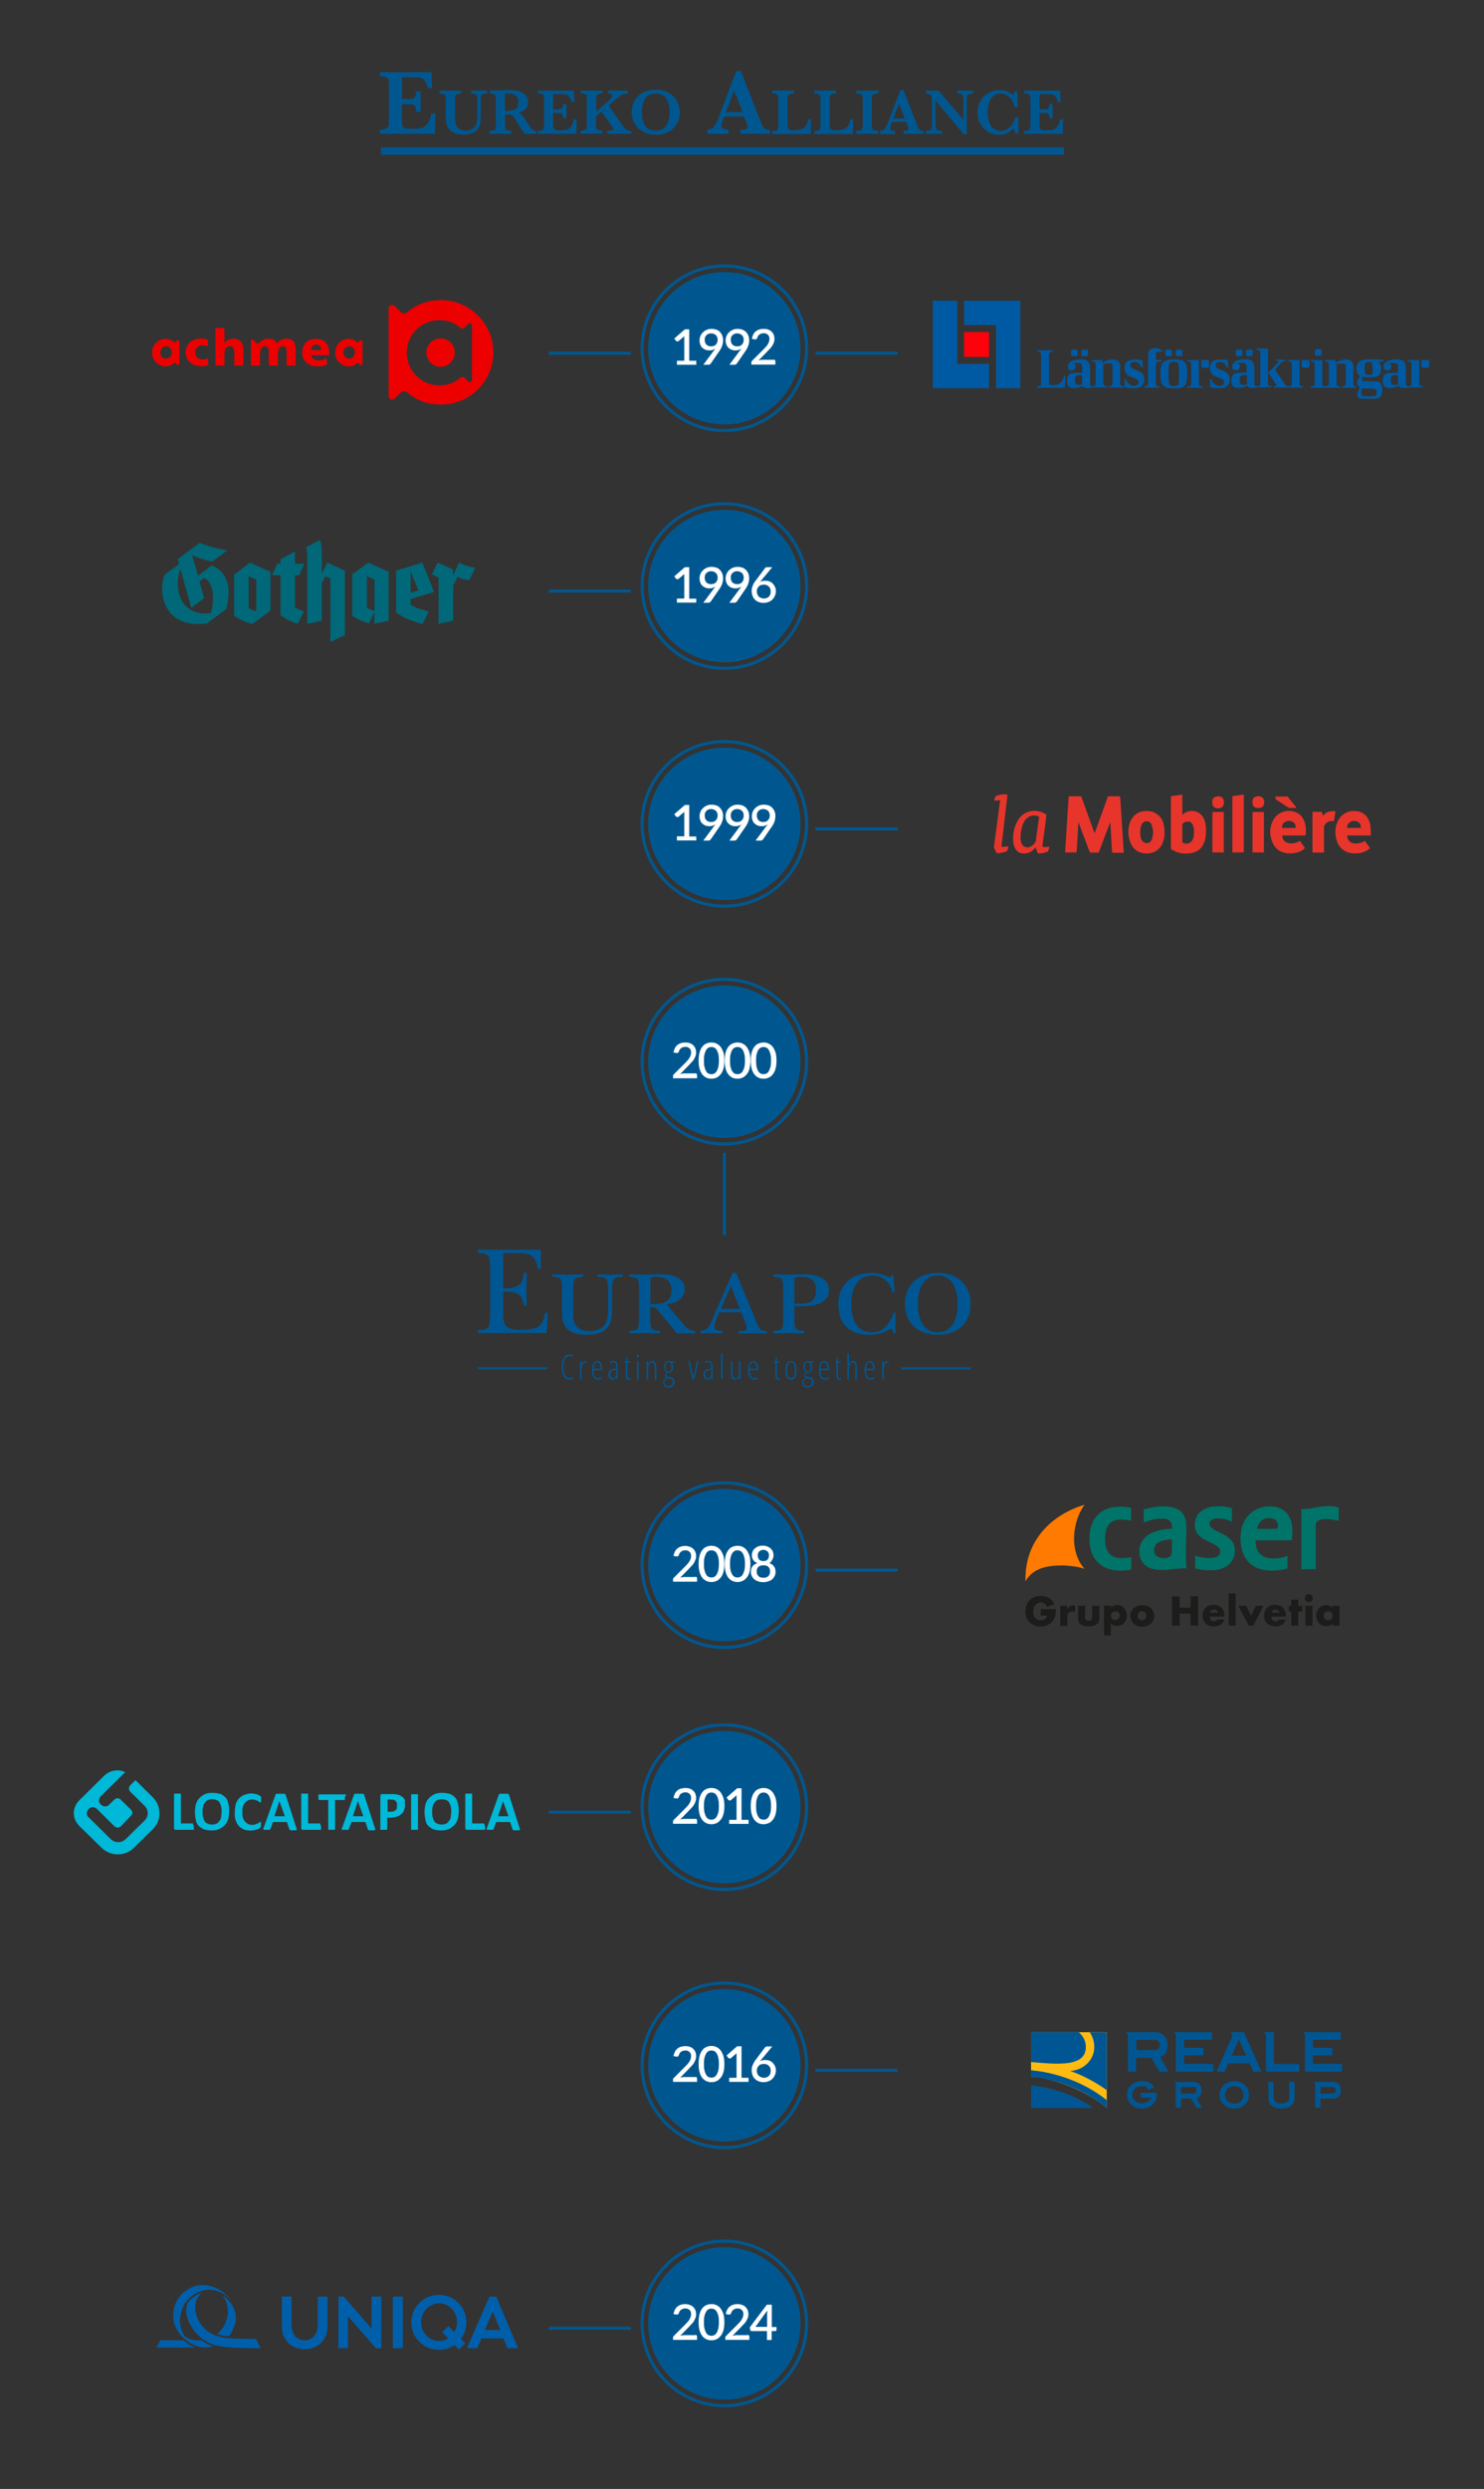 <?xml version="1.0" encoding="UTF-8"?> <svg xmlns="http://www.w3.org/2000/svg" xmlns:xlink="http://www.w3.org/1999/xlink" version="1.1" id="Layer_1" x="0px" y="0px" viewBox="0 0 950.8 1593.9" style="enable-background:new 0 0 950.8 1593.9;" xml:space="preserve"><rect x="0" y="0" width="950.8" height="1593.9" fill="#333333" stroke="none"/> <style type="text/css"> .st0{fill:#005790;} .st1{fill:none;stroke:#005790;stroke-width:2;stroke-miterlimit:10;} .st2{fill:#005AA3;} .st3{fill:#FF010B;} .st4{fill:#ED0000;} .st5{fill:#006879;} .st6{fill:#E7352B;} .st7{fill:#00B8D7;} .st8{fill:#007468;} .st9{fill:#FF7A00;} .st10{fill:#1C1C1B;} .st11{fill:#005FAB;} .st12{fill:#FFBB12;} .st13{fill:#005692;} .st14{fill:#FFFFFF;} .st15{fill:none;stroke:#005790;stroke-width:2;stroke-linecap:round;stroke-linejoin:round;stroke-miterlimit:10;} </style> <circle class="st0" cx="464.1" cy="223" r="48.8"></circle> <circle class="st1" cx="464.1" cy="223" r="52.7"></circle> <g> <g> <path class="st2" d="M768.1,245.3v-14.7h-7.5v0.6c2.6,0.7,2.6,0.8,2.6,2.4v11.7c0,1.6-0.1,1.7-2.6,2.4v0.6h10.1v-0.6 C768.2,247,768.1,246.8,768.1,245.3"></path> <path class="st2" d="M772.8,230.5h-1.4c-1.6,0-1.8,0.1-1.8,1.8v1.4c0,1.6,0.1,1.8,1.8,1.8h1.4c1.6,0,1.8-0.1,1.8-1.8v-1.4 C774.5,230.6,774.4,230.5,772.8,230.5"></path> <path class="st2" d="M832.6,245.3v-14.7h-7.5v0.6c2.6,0.7,2.6,0.8,2.6,2.4v11.7c0,1.2-0.1,1.6-1.1,1.9c-0.5,0.2-1.1,0.3-1.4,0.2 c-0.9-0.2-1.3-0.4-1.8-1.2l-6.5-9.4c0,0,2.9-3.5,4-4.5c0.7-0.7,1.3-1.1,2.8-1.3v-0.6h-6.4v0.6c1.4,0.1,2,0.2,2,0.6 c0,0.2-0.2,0.5-0.6,0.8l-6.1,6.3l5,7.6c0.2,0.3,0.3,0.4,0.3,0.6c0,0.4-0.7,0.4-2,0.7v0.6h10.2h9v-0.6 C832.7,247,832.6,246.8,832.6,245.3"></path> <path class="st2" d="M837.2,230.5h-1.4c-1.6,0-1.8,0.1-1.8,1.8v1.4c0,1.6,0.1,1.8,1.8,1.8h1.4c1.6,0,1.8-0.1,1.8-1.8v-1.4 C838.9,230.6,838.8,230.5,837.2,230.5"></path> <path class="st2" d="M674.1,246.6h-2v-19.3c0-1.6,0.1-1.7,2.6-2.4v-0.6h-10.3v0.6c2.5,0.7,2.6,0.8,2.6,2.4v18 c0,1.6-0.1,1.7-2.6,2.4v0.6h17.8l0.4-7.7H682C679.6,246.7,677.6,246.6,674.1,246.6"></path> <path class="st2" d="M693.4,245.9v0.3c-0.7,0.2-1.4,0.3-2.2,0.3c-1.8,0-2.5-0.4-2.5-2.8c0-3.2,0.2-3.5,4.6-3.5L693.4,245.9 L693.4,245.9z M717.7,245.3v-10.5c0-3.7-2.7-4.6-4.9-4.6c-2,0-5,0.9-6.6,2.4v-2h-6.8v0.6c2.6,0.7,2.6,0.8,2.6,2.4v11.7 c0,1.1-0.1,1.5-0.7,1.8c-0.5,0.2-0.8,0.3-1,0.3c-1.7,0.1-1.9-0.7-1.9-2.2v-9.7c0-3.5-2-5.4-5.5-5.4c-4.6,0-8.7,1.3-8.7,4.7 c0,1.5,0.7,2.4,2.4,2.4c1.7,0,2.5-1.1,2.5-2.5c0-1.4-0.5-1.7-2.3-2v-0.1c0,0,1.8-0.1,3.1-0.1c3.3,0,3.5,0.2,3.5,3.6v2.7h-4.2 c-4,0-5.5,1.3-5.5,4.9c0,3.8,1.4,4.8,4.6,4.8c2.1,0,4.2-0.7,5.3-1.4c0.5,1,1.7,1.4,3.4,1.4c0.9,0,1.9-0.1,3.1-0.3 c0.3-0.1,0.6-0.1,1.3-0.1h8.1v-0.6c-2.5-0.7-2.6-0.8-2.6-2.4v-12.2c1.3-0.1,2.6-0.2,3.9-0.2c1.8,0,2,0.4,2,2.2v10.3 c0,1.6-0.1,1.7-2.6,2.4v0.6h10.1v-0.6C717.8,247,717.7,246.8,717.7,245.3"></path> <path class="st2" d="M687.7,228.1h1.2c1.4,0,1.5-0.1,1.5-1.5v-1.2c0-1.4-0.1-1.5-1.5-1.5h-1.2c-1.4,0-1.5,0.1-1.5,1.5v1.2 C686.2,228,686.3,228.1,687.7,228.1"></path> <path class="st2" d="M694.4,228.1h1.2c1.4,0,1.5-0.1,1.5-1.5v-1.2c0-1.4-0.1-1.5-1.5-1.5h-1.2c-1.4,0-1.5,0.1-1.5,1.5v1.2 C692.8,228,692.9,228.1,694.4,228.1"></path> <path class="st2" d="M724.1,233.9c0-1.5,1.2-2.1,2.7-2.1c2,0,3.4,0.7,4.8,3.8h0.6l-0.3-5c0,0-2.6-0.4-4.5-0.4 c-4.7,0-6.9,1.7-6.9,5.5c0,7.3,9,5.1,9,9.1c0,1.4-1.2,2.3-2.7,2.3c-2.2,0-4.1-0.9-5.7-4.4h-0.6l0.1,5.2c0.9,0.3,3.8,0.8,6,0.8 c4.3,0,6.6-2.1,6.6-5.7C733.3,236,724.1,237.8,724.1,233.9"></path> <path class="st2" d="M740.5,245.3v-13.1l3.9-0.9v-0.8h-3.9v-3.1c0-2,0.5-2.2,2-2.2h2.4v-0.4c-1.5-1.4-3.4-1.9-5-1.9 c-2.5,0-4.3,1.4-4.3,4.6v3v1.5v13.3c0,1.6-0.1,1.7-2.6,2.4v0.6h10.1v-0.6C740.6,247,740.5,246.8,740.5,245.3"></path> <path class="st2" d="M752.3,247.2c-3.3,0-3.6-0.3-3.6-7.6c0-7.2,0.2-7.9,3.6-7.9c2.9,0,3.1,0.8,3.1,7.9 C755.4,246.8,755.1,247.2,752.3,247.2 M752.3,230.2c-6.3,0-8.8,1.2-8.8,9.4c0,8,2.6,9.1,8.8,9.1c6.3,0,8.3-0.9,8.3-9.1 C760.7,231.4,758.9,230.2,752.3,230.2"></path> <path class="st2" d="M754.9,228.1h1.2c1.4,0,1.5-0.1,1.5-1.5v-1.2c0-1.4-0.1-1.5-1.5-1.5h-1.2c-1.4,0-1.5,0.1-1.5,1.5v1.2 C753.3,228,753.5,228.1,754.9,228.1"></path> <path class="st2" d="M748.2,228.1h1.2c1.4,0,1.5-0.1,1.5-1.5v-1.2c0-1.4-0.1-1.5-1.5-1.5h-1.2c-1.4,0-1.5,0.1-1.5,1.5v1.2 C746.7,228,746.8,228.1,748.2,228.1"></path> <path class="st2" d="M778.8,233.9c0-1.5,1.2-2.1,2.7-2.1c2,0,3.4,0.7,4.8,3.8h0.6l-0.3-5c0,0-2.6-0.4-4.5-0.4 c-4.7,0-6.9,1.7-6.9,5.5c0,7.3,9,5.1,9,9.1c0,1.4-1.2,2.3-2.7,2.3c-2.2,0-4.1-0.9-5.7-4.4h-0.6l0.1,5.2c0.9,0.3,3.8,0.8,6,0.8 c4.3,0,6.6-2.1,6.6-5.7C788,236,778.8,237.8,778.8,233.9"></path> <path class="st2" d="M799,245.9v0.3c-0.7,0.2-1.4,0.3-2.2,0.3c-1.8,0-2.5-0.4-2.5-2.8c0-3.2,0.2-3.5,4.6-3.5L799,245.9L799,245.9z M812.4,245.3v-22.1h-7.5v0.6c2.6,0.7,2.6,0.8,2.6,2.4v19c0,0.7,0,1.2-0.3,1.5c-0.1,0.1-0.2,0.2-0.4,0.3c-0.1,0.1-0.1,0.1-0.2,0.1 c-0.1,0.1-0.2,0.1-0.3,0.1c-0.5,0.2-1,0.1-1.2,0.1c-1.2-0.1-1.4-0.9-1.4-2.2v-9.7c0-3.5-2-5.4-5.5-5.4c-4.6,0-8.7,1.3-8.7,4.7 c0,1.5,0.7,2.4,2.4,2.4c1.7,0,2.5-1.1,2.5-2.5c0-1.4-0.5-1.7-2.3-2v-0.1c0,0,1.8-0.1,3.1-0.1c3.3,0,3.5,0.2,3.5,3.6v2.7h-4.2 c-4,0-5.5,1.3-5.5,4.9c0,3.8,1.4,4.8,4.6,4.8c2.1,0,4.2-0.7,5.3-1.4c0.5,1,1.7,1.4,3.4,1.4c0.7,0,1.4-0.1,2.3-0.2 c0.5-0.1,1-0.2,1.8-0.2h8.3v-0.6C812.5,247,812.4,246.8,812.4,245.3"></path> <path class="st2" d="M844,227.8h1.2c1.4,0,1.5-0.1,1.5-1.5v-1.2c0-1.4-0.1-1.5-1.5-1.5H844c-1.4,0-1.5,0.1-1.5,1.5v1.2 C842.5,227.7,842.6,227.8,844,227.8"></path> <path class="st2" d="M867.1,245.3v-10.5c0-3.7-2.7-4.6-4.9-4.6c-2,0-5,0.9-6.6,2.4v-2h-6.8v0.6c2.6,0.7,2.6,0.8,2.6,2.4v11.7 c0,1.3-0.1,1.6-1.4,2c-0.4,0.1-0.9,0.1-1.3,0.1c-1.4-0.4-1.5-0.8-1.5-2.1v-14.7h-7.5v0.6c2.6,0.7,2.6,0.8,2.6,2.4v11.7 c0,1.6-0.1,1.7-2.6,2.4v0.6h9h1.2h9v-0.6c-2.5-0.7-2.6-0.8-2.6-2.4V233c1.3-0.1,2.6-0.2,3.9-0.2c1.8,0,2,0.4,2,2.2v10.3 c0,1.6-0.1,1.7-2.6,2.4v0.6h9.6v-0.6C867.2,247.1,867.1,246.8,867.1,245.3"></path> <path class="st2" d="M878.6,253.8h-2.9c-2.7,0-3.5-0.2-3.5-2.2c0-1,0.1-2,0.1-2.9c0.4,0.1,0.8,0.1,1.3,0.1h4.9 c2.8,0,3.5,0.3,3.5,2.6C881.9,253.5,881.5,253.8,878.6,253.8 M876.9,231.8c2,0,2.6,0.4,2.6,4.4c0,3.7-0.3,3.9-2.6,3.9 c-2,0-2.6-0.3-2.6-3.9C874.4,231.9,875,231.8,876.9,231.8 M880.2,244.2h-6c-1.2,0-1.6-0.5-1.6-1.2c0-0.5,0.1-1.2,0.3-1.7 c1.1,0.3,2.3,0.4,4.1,0.4c5.8,0,7.8-1,7.8-5.5c0-2-0.5-3.5-1.6-4.4l3.5-0.7v-0.6c-3.1-0.2-7.1-0.4-9.7-0.4c-4.1,0-7.8,0.9-7.8,6.1 c0,2.4,0.6,3.8,2.4,4.6c-1.7,1.8-2.2,3.1-2,4.6c0.1,1,0.6,2,1.8,2.8c-1.1,1.4-1.8,3.3-1.8,4.4c0,2,1.1,2.8,4.8,2.8h5.5 c4.1,0,5.7-1,5.7-6.1C885.4,245.3,884.3,244.2,880.2,244.2"></path> <path class="st2" d="M799.9,228.1h1.2c1.4,0,1.5-0.1,1.5-1.5v-1.2c0-1.4-0.1-1.5-1.5-1.5h-1.2c-1.4,0-1.5,0.1-1.5,1.5v1.2 C798.4,228,798.5,228.1,799.9,228.1"></path> <path class="st2" d="M793.3,228.1h1.2c1.4,0,1.5-0.1,1.5-1.5v-1.2c0-1.4-0.1-1.5-1.5-1.5h-1.2c-1.4,0-1.5,0.1-1.5,1.5v1.2 C791.8,228,791.9,228.1,793.3,228.1"></path> <path class="st2" d="M895.8,245.9v0.3c-0.7,0.2-1.4,0.3-2.2,0.3c-1.8,0-2.5-0.4-2.5-2.8c0-3.2,0.2-3.5,4.6-3.5L895.8,245.9 L895.8,245.9z M909.3,245.3v-14.7h-7.5v0.6c2.6,0.7,2.6,0.8,2.6,2.4v11.7c0,1.2-0.1,1.6-1,1.9c-0.4,0.1-1.1,0.3-1.8,0 c-0.7-0.4-0.9-0.9-0.9-2v-9.7c0-3.5-2-5.4-5.5-5.4c-4.6,0-8.7,1.3-8.7,4.7c0,1.5,0.7,2.4,2.4,2.4c1.7,0,2.5-1.1,2.5-2.5 c0-1.4-0.5-1.7-2.3-2v-0.1c0,0,1.8-0.1,3.1-0.1c3.3,0,3.5,0.2,3.5,3.6v2.7h-4.2c-4,0-5.5,1.3-5.5,4.9c0,3.8,1.4,4.8,4.6,4.8 c2.1,0,4.2-0.7,5.3-1.4c0.5,1,1.7,1.4,3.4,1.4c1.1,0,2.9-0.4,4.1-0.4h8.3v-0.6C909.4,247,909.3,246.8,909.3,245.3"></path> <path class="st2" d="M913.9,230.5h-1.4c-1.6,0-1.8,0.1-1.8,1.8v1.4c0,1.6,0.1,1.8,1.8,1.8h1.4c1.6,0,1.8-0.1,1.8-1.8v-1.4 C915.7,230.6,915.6,230.5,913.9,230.5"></path> </g> <polygon class="st2" points="617.7,192.6 617.7,208.2 638.2,208.2 638.2,248.6 653.7,248.6 653.7,192.6 "></polygon> <polygon class="st2" points="597.7,192.6 597.7,248.6 633.7,248.6 633.7,233 613.3,233 613.3,192.6 "></polygon> <rect x="617.7" y="212.6" class="st3" width="16" height="16"></rect> </g> <path class="st4" d="M125.1,225.8c0-2.9,2-4.7,4.5-4.7c1,0,1.8,0.1,2.6,0.4c0.2,0.1,0.3,0.1,0.4,0.2c0.3,0,0.6-0.2,0.6-0.5 c0,0,0,0,0-0.1v-3.5c-1.3-0.5-2.7-0.8-4.3-0.8c-5.6,0-9.9,3.2-9.9,8.9c0,5.6,4.3,8.8,9.8,8.8c1.5,0,3.2-0.2,4.6-0.7v-4.4 c-1,0.5-2.3,0.8-3.6,0.8C127.3,230.3,125.1,228.5,125.1,225.8z M149.5,216.9c-2.5,0-4.4,1.1-5.6,2.9h-0.1v-8.5 c0-0.9-0.5-1.3-1.2-1.3H138v24.1h5.8V227c0-3.6,1.2-5.3,3.6-5.3c1.6,0,2.7,1.1,2.7,4.2v8.2h5.8v-10.5 C155.9,220.1,154.1,216.9,149.5,216.9z M114,217.8c-0.2,0-0.5,0.1-0.6,0.3l-0.9,0.9c-0.3,0.3-0.9,0.3-1.2,0c-1.5-1.3-3-2-5.1-2 c-4.9,0-8.8,3.9-8.8,8.8v0c0,4.9,3.9,8.8,8.8,8.8c2.1,0,3.7-0.7,5.1-2c0.3-0.3,0.9-0.3,1.2,0l0.9,0.9c0.2,0.2,0.4,0.3,0.6,0.3 c0.5,0,0.9-0.4,0.9-0.9v-14.1C114.9,218.2,114.5,217.8,114,217.8z M106.4,229.7c-2.1,0-3.7-1.8-3.7-4c0-2.2,1.7-4,3.7-4 c2.1,0,3.7,1.8,3.7,4C110.1,227.9,108.4,229.7,106.4,229.7z M282.5,192.2c-8.1,0-15.8,2.6-21.3,7.6c-1.3,1.2-3.4,1.2-4.6-0.1 l-3.8-3.7c-0.4-0.4-1-0.7-1.6-0.7c-1.2,0-2.2,1-2.2,2.2v56.2c0,1.2,1,2.2,2.2,2.2c0.6,0,1.2-0.3,1.6-0.6l3.8-3.7 c0.6-0.6,1.5-1,2.4-1c0.9,0,1.7,0.3,2.3,0.9c5.5,5.1,13.2,7.6,21.3,7.6c18.5,0,33.5-15,33.5-33.5C316,207.2,301,192.2,282.5,192.2z M302.4,243.3c0,0.8-0.6,1.4-1.4,1.4c-0.4,0-0.7-0.1-1-0.4l-2.3-2.3c-0.4-0.4-0.9-0.6-1.5-0.6c-0.5,0-1,0.2-1.4,0.6 c-3.5,3.2-8.3,4.8-13.3,4.8c-11.6,0-20.9-9.4-20.9-20.9c0-11.6,9.4-20.9,20.9-20.9c5.1,0,9.9,1.6,13.3,4.8c0.8,0.8,2.1,0.7,2.9-0.1 l2.3-2.3c0.3-0.3,0.6-0.4,1-0.4c0.8,0,1.4,0.6,1.4,1.4V243.3z M183.5,216.9c-2.4,0-4.6,1-6,3.2c-0.9-2.2-2.9-3.2-5.3-3.2 c-2.5,0-4.3,0.9-6.3,2.8c0,0-0.4,0.4-0.7,0.4c-0.2,0-0.4-0.1-0.6-0.2l-2.3-2.3c-0.2-0.2-0.4-0.3-0.6-0.3c-0.5,0-0.9,0.4-0.9,0.9 v15.9h5.8V227c0-3.6,1.2-5.3,3.3-5.3c1.6,0,2.3,1.4,2.3,3.3v9.1h5.8V227c0-3.6,1.2-5.3,3.3-5.3c1.6,0,2.3,1.4,2.3,3.3v9.1h5.8v-9.9 C189.4,219.6,188.3,216.9,183.5,216.9z M231.3,217.8c-0.2,0-0.5,0.1-0.6,0.3l-0.9,0.9c-0.3,0.3-0.9,0.3-1.2,0c-1.5-1.3-3-2-5.1-2 c-4.9,0-8.8,3.9-8.8,8.8v0c0,4.9,3.9,8.8,8.8,8.8h0c2.1,0,3.7-0.7,5.1-2c0.2-0.2,0.4-0.2,0.6-0.2c0.2,0,0.5,0.1,0.6,0.3l0.9,0.9 c0.4,0.4,0.9,0.4,1.3,0c0.2-0.2,0.3-0.4,0.3-0.6v-14.1C232.2,218.2,231.8,217.8,231.3,217.8z M223.7,229.7c-2.1,0-3.7-1.8-3.7-4 c0-2.2,1.7-4,3.7-4c2.1,0,3.7,1.8,3.7,4C227.4,227.9,225.7,229.7,223.7,229.7z M202.6,217c-5.2,0-9,3.2-9,8.8c0,5.6,4.2,8.8,9.7,8.8 c2.2,0,4.3-0.3,6.1-1.1v-4.1c-1.6,0.8-3.3,1.3-5.1,1.3c-2.8,0-4.6-0.9-4.9-3.2H211v-1.1C211,221.4,208.8,217,202.6,217z M205.1,224.2H200c-0.4,0-0.7-0.3-0.6-0.7c0.3-1.6,1.3-2.8,3.1-2.8c2,0,3,1.2,3.2,2.8C205.7,223.9,205.4,224.2,205.1,224.2z M282.3,216.7c-5,0-9.1,4.1-9.1,9.1c0,5,4.1,9.1,9.1,9.1s9.1-4.1,9.1-9.1C291.4,220.7,287.4,216.7,282.3,216.7z"></path> <g> <path class="st5" d="M304.5,363.5c-5.7-0.5-10.3-3.2-10.3-3.2l-3.3,6.9c-0.3,0.7-0.7,1.5-0.7,1.5l0,0c0,0,0-0.8,0-1.6v-2.4 l-9.8-4.4l-3.7,7.6l4.3,1.9l0,29.7l9.3-2V375l3-5.7c0,0,2.9,1.9,7.4,2.2L304.5,363.5z"></path> <path class="st5" d="M179.7,368.4h-5.4l3.3-7.4h2.1v-2.8l9.3-5.1l0,7.9h6l-3.3,7.4H189l0,20.4c2,1.6,5.8,2.7,5.8,2.6l-4,8.1 c0,0-7-2.1-11.1-5.7L179.7,368.4z"></path> <path class="st5" d="M221,406.7l0-41.3l-11.3-5.1l-2.8,5.7c-0.3,0.7-0.7,1.5-0.7,1.5l0,0c0,0,0-0.6,0-1.6l0-12.4 c0-4.7-1.2-7.7-1.2-7.7l-8.8,4.6c0,0,0.7,3.2,0.7,5.9l0,43.3l9.3-2.1l0-24.1l2.3-4.4l3.2,1.5l0,40.6L221,406.7z"></path> <path class="st5" d="M115.7,364.2c0,0-0.2,0.6-0.5,1.4c-0.5,1.5-1.3,4.2-1.3,7.5c0,13.7,7.9,19.8,17.9,19.8c2.3,0,3.3-0.4,3.3-0.4 s1.4-4.1,1.4-9.6c0-8.2-3.4-11.9-5.7-12.7l-3,2.1l3,10.8l-8.3,6.1l-6.5-23.6C115.9,364.8,115.8,364.2,115.7,364.2L115.7,364.2z M126.9,368.7l8.6-6.5c5.2,1.2,10.9,7.9,10.9,16c0,8-1.5,11.9-1.5,11.9l-12.4,9.2c0,0-2.6,0.3-5.8,0.3c-17.4,0-22.8-12.7-22.8-22.5 c0-6.3,1.8-9.3,1.8-9.3l9.1-6.6l-0.9-3.1l14.1-10.5c7.7,3.4,17.7,4.8,17.7,4.8l-9.7,7.2c0,0-6.5-1.1-12.1-3.8 c-0.5-0.2-0.9-0.5-0.9-0.5l0,0c0,0,0.2,0.5,0.3,1L126.9,368.7z"></path> <path class="st5" d="M268.1,378.1l-5,1.5v-11c0-1.7-0.1-3.2-0.1-3.2l0,0c0,0,0.5,1.4,1.1,3L268.1,378.1z M274.7,391.5 c0,0-7.1-1.3-11.6-4.2v-3.7l15-4.5l-7.5-18.8l-16.8,5.1l0,26.8c6.6,5.2,17,7.4,17,7.4L274.7,391.5z"></path> <path class="st5" d="M240,391.1c0,0-2.8-0.4-4.9-2.1l0-20l4.9,2.2L240,391.1z M236.3,399.2l2.9-5.8c0.2-0.5,0.7-1.5,0.7-1.5 s0,1.1,0,1.6l0,6l9.1-2l0-31.3l-13.1-5.9l-10.2,7.6l0,26.4C230.1,397.5,236.3,399.2,236.3,399.2"></path> <path class="st5" d="M164.2,391.4c-3.1-0.6-4.9-2.1-4.9-2.1V369l4.9,2.2L164.2,391.4z M173.3,391l0-24.8l-13.1-5.9l-10.2,7.6 l0,26.4c4.6,3.6,11.8,5.3,11.8,5.3L173.3,391z"></path> </g> <g> <path class="st6" d="M782.8,510.6c-1.4-0.9-2.9-0.9-4.4-0.2c-1.4,0.7-1.7,1.9-1.7,3.5c0,0.1,0,0.4,0,0.6c0.1,1.6,1.1,2.8,2.8,3.1 c1.8,0.4,3.5-0.3,4.2-1.7c0,0,0-0.1,0.1-0.1c0.5-1.3,0.6-2.6,0-3.9C783.6,511.3,783.3,510.8,782.8,510.6 M776.8,545.9h7.3V520h-7.3 V545.9z M789.6,545.9h7.3v-37.1c-2.5,0.4-4.9,0.7-7.3,1V545.9z M847.8,522.5c-0.3-0.8-0.6-1.4-0.8-2.1c-0.1-0.4-0.3-0.5-0.7-0.5 c-1.6,0-3.3,0-4.9,0c-0.2,0-0.3,0-0.5,0V546c2.3,0,4.5,0,6.7,0c0.5,0,0.7-0.1,0.7-0.7c0-5.3,0-10.5,0-15.8c0-0.2,0-0.5,0.1-0.7 c0.9-1.5,2.1-2.6,3.8-2.9c0.8-0.1,1.6-0.1,2.5-0.1c0.3-2,0.6-4.1,0.9-6.3C852.4,519.4,849.6,519.5,847.8,522.5 M802.5,545.9h7.3 V520h-7.3V545.9z M764.5,536.8c-0.9,3-3.7,4.2-6.5,3c-0.4-0.2-0.5-0.4-0.5-0.7c0-1.8,0-3.7,0-5.5c0-1.8,0-3.6,0-5.4 c0-0.3,0.1-0.6,0.3-0.8c1-1,2.3-1.4,3.7-1.3c1.3,0.2,2.2,0.9,2.7,2.1c0.3,0.8,0.6,1.8,0.7,2.7C765.1,532.8,765.1,534.8,764.5,536.8 M757.9,521.5c-0.1,0.1-0.2,0.2-0.4,0.4v-13c-0.2,0-0.3,0-0.4,0c-2.1,0.3-4.1,0.6-6.2,0.9c-0.6,0.1-0.8,0.3-0.7,0.9 c0,4.3,0,8.7,0,13c0,6.5,0,12.9,0,19.4c0,0.5,0.1,0.8,0.6,1c0.6,0.3,1.2,0.7,1.8,1c3.2,1.5,6.7,1.8,10.2,1.3c4.1-0.6,7-2.8,8.6-6.6 c1.1-2.6,1.3-5.4,1.3-8.2c0-2.4-0.3-4.8-1.2-7C768.7,518.2,761.3,518.2,757.9,521.5 M830.1,530.2h-8.8c0-2.7,2-4.6,4.8-4.5 C828.7,525.8,830.4,527.7,830.1,530.2 M830.1,520.1c-5-1.9-11.7-0.6-14.7,5.8c-2.2,4.7-2,9.6,0.2,14.3c1.5,3.1,4,5.1,7.4,5.9 c2.3,0.6,4.6,0.5,6.9,0.1c2.1-0.4,4-1.2,5.6-2.6c0.2-0.2,0.4-0.3,0.6-0.5c-1.1-1.6-2.2-3.1-3.2-4.6c-2.4,1.5-4.9,1.9-7.5,1.4 c-2.4-0.5-4-2.6-3.8-4.9h14.9c0.1-0.1,0.1-0.2,0.1-0.2c0.1-2.5,0.2-4.9-0.4-7.4C835.2,524.1,833.5,521.4,830.1,520.1 M806.1,509.9 c-2.4,0-3.7,1.3-3.7,3.8c0,2.5,1.3,3.8,3.8,3.8c2.4,0,3.8-1.4,3.8-3.8C809.9,511.2,808.6,509.9,806.1,509.9 M665.7,523.5 c-0.5,3.7-1,7.3-1.5,11c-0.2,1.3-0.4,2.6-0.5,3.9c0,0.1,0,0.3-0.1,0.4c-0.8,1.7-3,4-5.7,3.8c-1.5-0.1-2.5-0.8-3.2-2.1 c-0.6-1.1-0.8-2.3-0.8-3.5c-0.1-3.5,0.4-6.9,1.9-10.1c1.1-2.4,2.9-4,5.6-4.6c0.4-0.1,0.8-0.1,1.2-0.1c0,0,0-0.1,0-0.1 c0.9,0.2,1.8,0.4,2.7,0.7C665.6,522.9,665.7,523.1,665.7,523.5 M668,541.2c0-0.2,0-0.3,0-0.5c0.2-1.7,0.4-3.3,0.7-5 c0.6-4.5,1.2-9,1.7-13.5c0-0.3,0-0.5-0.3-0.7c-3.3-2.1-6.9-2.8-10.7-1.8c-3.5,0.9-5.9,3.2-7.6,6.3c-2,3.6-2.7,7.4-2.7,11.5 c0,1.7,0.2,3.4,0.9,4.9c0.8,2,2.2,3.6,4.4,4c3.5,0.7,6.4-0.6,8.7-3.3c0.1-0.2,0.3-0.3,0.4-0.4c0.5,1.2,0.9,2.4,1.3,3.5 c0.1,0.2,0.4,0.4,0.5,0.4c2-0.1,3.9-0.5,5.7-1.1c0.2-0.1,0.4-0.2,0.5-0.4c0.3-0.9,0.6-1.8,0.9-2.9c-1.3,0.1-2.3,0.2-3.3,0.3 C668,542.5,667.9,542.4,668,541.2 M641.7,541.5c0.4-3.1,0.7-6.1,1.1-9.2c0.4-3.2,0.7-6.4,1.1-9.6c0.4-3.6,0.8-7.2,1.3-10.8 c0.1-1,0.2-2,0.3-3c-0.2-0.1-0.4-0.1-0.5-0.1c-2-0.3-4,0-6,0.6c-1.5,0.5-1.9,2-1.9,3.4c1.2-0.1,2.4-0.3,3.7-0.4 c-0.3,2.4-0.6,4.6-0.9,6.8c-0.5,3.5-0.9,7-1.4,10.5c-0.5,3.5-0.9,7-1.4,10.5c-0.1,1-0.3,2-0.1,2.9c0.3,1.1,1,2,1.5,3 c0.1,0.2,0.4,0.3,0.6,0.3c1.9-0.1,3.8-0.5,5.7-1.1c0.2-0.1,0.4-0.2,0.4-0.3c0.5-0.9,0.8-1.9,0.8-3c-1.2,0.1-2.3,0.2-3.4,0.3 C641.8,542.5,641.6,542.3,641.7,541.5 M817.6,512c2.6,1.7,5.3,3.5,7.9,5.2c0.2,0.1,0.4,0.2,0.5,0.2c1.5,0,3.1,0,4.7,0 c0-0.1,0-0.2-0.1-0.2c-1.8-2.3-3.6-4.5-5.4-6.8c-0.1-0.2-0.5-0.3-0.7-0.3c-2.3,0-4.5,0-6.8,0c-0.2,0-0.3,0-0.5,0c0,0.5,0,0.9,0,1.3 C817.3,511.7,817.4,511.9,817.6,512 M717.1,509.9c-2.2,0-4.4,0-6.6,0c-0.5,0-0.7,0.2-0.8,0.6c-2.3,6.4-4.6,12.7-6.9,19.1 c-0.5,1.3-1,2.6-1.5,4c-0.1-0.4-0.2-0.6-0.3-0.8c-2.7-7.4-5.4-14.9-8.1-22.3c-0.2-0.4-0.3-0.6-0.8-0.6c-2.3,0-4.5,0-6.8,0 c-0.2,0-0.4,0-0.6,0c-0.8,12-1.5,24-2.3,35.9c0.1,0,0.2,0.1,0.2,0.1c2.3,0,4.5,0,6.8,0c0.1,0,0.4-0.3,0.4-0.4 c0.1-2.1,0.3-4.1,0.4-6.2c0.2-3.7,0.4-7.5,0.6-11.2c0-0.5,0.1-1,0.1-1.5c0.2,0.2,0.3,0.4,0.3,0.6c2.3,6.1,4.6,12.1,6.9,18.2 c0.2,0.4,0.4,0.6,0.8,0.6c1.4,0,2.9,0,4.4,0c0.5,0,0.7-0.1,0.9-0.6c2.3-6.1,4.5-12.1,6.8-18.1c0.1-0.2,0.2-0.4,0.3-0.6 c0.1,0.5,0.2,1,0.2,1.5c0.3,5.8,0.7,11.5,1,17.3c0,0.5,0.2,0.6,0.6,0.6c2.1,0,4.2,0,6.3,0c0.2,0,0.3,0,0.6,0c-0.8-12-1.5-24-2.3-36 H717.1z M871.9,530.2h-8.8c-0.2-2.5,1.8-4.5,4.5-4.5C870.3,525.7,872.1,527.5,871.9,530.2 M877.9,528.1c-1.1-5.4-4.5-8.4-9.3-8.7 c-4.6-0.4-8.9,1.6-11.3,6.1c-1.9,3.7-2.1,7.5-1.2,11.5c0.7,3.3,2.4,6.1,5.4,7.9c1.8,1.1,3.7,1.5,5.8,1.6c3,0.1,5.8-0.3,8.4-1.8 c0.7-0.4,1.4-1,2.1-1.5c-1.1-1.6-2.2-3.1-3.3-4.7c-2.1,1.4-4.4,1.8-6.9,1.6c-2.7-0.3-4.6-2.4-4.4-5.1h15c0-0.2,0.1-0.3,0.1-0.5 C878.3,532.4,878.3,530.3,877.9,528.1 M738.1,537.2c-0.6,2.1-2.1,3-4.1,2.7c-1.1-0.2-1.8-0.8-2.4-1.7c-0.6-1.1-0.9-2.3-1-3.5 c-0.2-1.8-0.1-3.7,0.4-5.5c0.2-0.5,0.4-1.1,0.7-1.6c1.4-2.3,4.6-2.3,5.9,0.1c0.5,1,0.7,2.1,1,3.2c0.2,0.7,0.1,1.4,0.2,2.1 c0,0,0.1,0,0.1,0C738.6,534.4,738.5,535.9,738.1,537.2 M742.1,522c-2.5-2.1-5.4-2.9-8.6-2.6c-3.9,0.3-6.9,2.2-8.8,5.7 c-1.3,2.4-1.7,5.1-1.8,7.8c0.2,1.3,0.2,2.6,0.5,3.9c1.1,5.3,4.4,9.2,10,9.7c4.5,0.4,9.4-1.4,11.5-6.7c1.5-3.6,1.5-7.3,0.8-11.1 C745.3,526.1,744.2,523.8,742.1,522"></path> </g> <g> <path class="st7" d="M124.2,1170v0.9v0.6c0,0.3,0,0.3-0.3,0.3h-0.3h-10.8c-0.3,0-0.6,0-1-0.3c-0.3-0.3-0.3-0.6-0.3-1.3v-21v-0.3 l0.3-0.3h0.6h1.3h1.3h0.6c0.3,0,0.3,0,0.3,0.3v0.3v18.5h7.3h0.3l0.3,0.3v0.6C124.2,1169.4,124.2,1169.7,124.2,1170"></path> <path class="st7" d="M142,1160.3c0-1.3,0-2.2-0.3-3.4c-0.3-0.9-0.6-1.9-1-2.5c-0.3-0.6-1-1.3-1.9-1.6c-0.6-0.3-1.6-0.6-2.9-0.6 c-1.3,0-2.2,0.3-2.9,0.6c-0.6,0.3-1.3,0.9-1.9,1.9c-0.6,0.6-1,1.6-1,2.5c-0.3,0.9-0.3,1.9-0.3,3.1c0,1.3,0,2.5,0.3,3.4 c0.3,0.9,0.6,1.9,1,2.5c0.3,0.6,1,1.3,1.9,1.6c0.6,0.3,1.6,0.6,2.9,0.6c1.3,0,2.2-0.3,2.9-0.6c0.6-0.3,1.3-0.9,1.9-1.9 c0.6-0.6,1-1.6,1-2.5C141.7,1162.5,142,1161.5,142,1160.3 M146.8,1160c0,1.9-0.3,3.8-0.6,5c-0.6,1.6-1.3,2.8-2.2,3.8 c-1,0.9-2.2,1.9-3.5,2.5c-1.3,0.6-3.2,0.9-4.8,0.9c-1.9,0-3.5-0.3-4.8-0.6c-1.3-0.6-2.5-1.3-3.5-2.2c-1-0.9-1.6-2.2-1.9-3.8 c-0.3-1.6-0.6-3.1-0.6-5.3c0-1.9,0.3-3.4,0.6-5c0.6-1.6,1.3-2.8,2.2-3.8c1-0.9,2.2-1.9,3.5-2.5c1.3-0.6,3.2-0.9,4.8-0.9 c1.9,0,3.2,0.3,4.8,0.6c1.3,0.3,2.5,1.3,3.5,2.2c1,0.9,1.6,2.2,1.9,3.8C146.8,1156.5,146.8,1158.1,146.8,1160"></path> <path class="st7" d="M179,1153.4L179,1153.4l-3.2,9.7h6.7L179,1153.4z M189.8,1170.3c0,0.3,0.3,0.6,0.3,0.9v0.6 c0,0-0.3,0.3-0.6,0.3h-1.3h-1.6H186c-0.3,0-0.3,0-0.3-0.3c0,0,0-0.3-0.3-0.3l-1.6-4.7h-8.9l-1.6,4.4c0,0.3,0,0.3-0.3,0.3l-0.3,0.3 H172h-1.3h-1.3c-0.3,0-0.6,0-0.6-0.3c0,0-0.3-0.3,0-0.6c0-0.3,0-0.6,0.3-0.9l7.3-20.4c0-0.3,0.3-0.3,0.3-0.6l0.3-0.3h1h1.6h1.6h1 c0.3,0,0.3,0.3,0.6,0.3c0,0,0.3,0.3,0.3,0.6L189.8,1170.3z"></path> <path class="st7" d="M205.7,1170v0.9v0.6c0,0.3,0,0.3-0.3,0.3h-0.3h-10.8c-0.3,0-0.6,0-1-0.3s-0.3-0.6-0.3-1.3v-21v-0.3l0.3-0.3 h0.6h1.3h1.3h0.6c0.3,0,0.3,0,0.3,0.3v0.3v18.5h7.3h0.3l0.3,0.3v0.6C205.7,1169.4,205.7,1169.7,205.7,1170"></path> <path class="st7" d="M221,1150.9v0.9v0.6c0,0,0,0.3-0.3,0.3h-0.3h-5.7v18.5v0.3l-0.3,0.3h-0.6h-1.3h-1.3h-0.6c-0.3,0-0.3,0-0.3-0.3 v-0.3v-18.5h-5.7h-0.3c0,0,0-0.3-0.3-0.3v-0.6v-0.9v-0.9v-0.6c0,0,0-0.3,0.3-0.3h0.3H221h0.3l0.3,0.3v0.6 C221,1150.2,221,1150.6,221,1150.9"></path> <path class="st7" d="M229.3,1153.4L229.3,1153.4l-3.2,9.7h6.7L229.3,1153.4z M240.1,1170.3c0,0.3,0.3,0.6,0.3,0.9v0.6 c0,0-0.3,0.3-0.6,0.3h-1.3h-1.6h-0.6c-0.3,0-0.3,0-0.3-0.3c0,0,0-0.3-0.3-0.3l-1.6-4.7h-8.9l-1.6,4.4c0,0.3,0,0.3-0.3,0.3l-0.3,0.3 h-0.6H221h-1.3c-0.3,0-0.6,0-0.6-0.3c0,0-0.3-0.3,0-0.6c0-0.3,0-0.6,0.3-0.9l7.3-20.4c0-0.3,0-0.3,0.3-0.6l0.3-0.3h1h1.6h1.6h1 c0.3,0,0.3,0.3,0.6,0.3c0,0,0.3,0.3,0.3,0.6L240.1,1170.3z"></path> <path class="st7" d="M254.4,1156.2c0-0.9,0-1.6-0.3-1.9c-0.3-0.6-0.6-0.9-1-1.3s-1-0.3-1.3-0.6h-1.6h-1.9v7.8h2.2 c0.6,0,1.3,0,1.9-0.3c0.6-0.3,1-0.6,1.3-0.9c0.3-0.3,0.6-0.9,0.6-1.3V1156.2z M259.5,1155.9c0,1.3-0.3,2.5-0.6,3.4 c-0.3,0.9-1,1.9-1.9,2.5c-0.6,0.6-1.6,1.3-2.9,1.6c-1.3,0.3-2.5,0.6-4.1,0.6h-1.9v7.2v0.3l-0.3,0.3h-0.6h-1.3h-1.3h-0.6 c-0.3,0-0.3,0-0.3-0.3v-0.3v-20.7c0-0.6,0-0.9,0.3-1.3c0.3-0.3,0.6-0.3,1.3-0.3h5.4h1.6c0.6,0,1,0,1.9,0.3c0.6,0,1.3,0.3,2.2,0.6 c0.6,0.3,1.3,0.9,1.9,1.3c0.6,0.6,1,1.3,1.3,1.9C259.2,1154,259.5,1154.9,259.5,1155.9"></path> <path class="st7" d="M267.8,1171.2v0.3l-0.3,0.3h-0.6h-1.3h-1.3h-0.6c-0.3,0-0.3,0-0.3-0.3v-0.3v-21.6v-0.3l0.3-0.3h0.6h1.3h1.3 h0.6c0.3,0,0.3,0,0.3,0.3v0.3V1171.2z"></path> <path class="st7" d="M289.1,1160.3c0-1.3,0-2.2-0.3-3.4c-0.3-0.9-0.6-1.9-1-2.5c-0.3-0.6-1-1.3-1.9-1.6c-0.6-0.3-1.6-0.6-2.9-0.6 c-1.3,0-2.2,0.3-2.9,0.6c-0.6,0.3-1.3,0.9-1.9,1.9c-0.6,0.6-1,1.6-1,2.5c-0.3,0.9-0.3,1.9-0.3,3.1c0,1.3,0,2.5,0.3,3.4 c0.3,0.9,0.6,1.9,1,2.5c0.3,0.6,1,1.3,1.9,1.6c0.6,0.3,1.6,0.6,2.9,0.6c1.3,0,2.2-0.3,2.9-0.6c0.6-0.3,1.3-0.9,1.9-1.9 c0.6-0.6,1-1.6,1-2.5C288.8,1162.5,289.1,1161.5,289.1,1160.3 M293.9,1160c0,1.9-0.3,3.8-0.6,5c-0.6,1.6-1.3,2.8-2.2,3.8 c-1,0.9-2.2,1.9-3.5,2.5c-1.3,0.6-3.2,0.9-4.8,0.9c-1.9,0-3.5-0.3-4.8-0.6c-1.3-0.6-2.5-1.3-3.5-2.2c-1-0.9-1.6-2.2-1.9-3.8 c-0.3-1.6-0.6-3.1-0.6-5.3c0-1.9,0.3-3.4,0.6-5c0.6-1.6,1.3-2.8,2.2-3.8c1-0.9,2.2-1.9,3.5-2.5c1.3-0.6,3.2-0.9,4.8-0.9 c1.9,0,3.2,0.3,4.8,0.6c1.3,0.3,2.5,1.3,3.5,2.2c1,0.9,1.6,2.2,1.9,3.8C293.9,1156.5,293.9,1158.1,293.9,1160"></path> <path class="st7" d="M310.8,1170v0.9v0.6c0,0.3,0,0.3-0.3,0.3h-0.3h-10.8c-0.3,0-0.6,0-1-0.3s-0.3-0.6-0.3-1.3v-21v-0.3l0.3-0.3 h0.6h1.3h1.3h0.6c0.3,0,0.3,0,0.3,0.3v0.3v18.5h7.3h0.3l0.3,0.3v0.6C310.8,1169.4,310.8,1169.7,310.8,1170"></path> <path class="st7" d="M322.3,1153.4L322.3,1153.4l-3.2,9.7h6.7L322.3,1153.4z M332.8,1170.3c0,0.3,0.3,0.6,0.3,0.9v0.6 c0,0-0.3,0.3-0.6,0.3h-1.3h-1.6H329c-0.3,0-0.3,0-0.3-0.3c0,0,0-0.3-0.3-0.3l-1.6-4.7h-8.9l-1.6,4.4c0,0.3,0,0.3-0.3,0.3l-0.3,0.3 h-0.6h-1.3h-1.3c-0.3,0-0.6,0-0.6-0.3c0,0-0.3-0.3,0-0.6c0-0.3,0-0.6,0.3-0.9l7.3-20.4c0-0.3,0-0.3,0.3-0.6l0.3-0.3h1h1.6h1.6h1 c0.3,0,0.3,0.3,0.6,0.3c0,0,0.3,0.3,0.3,0.6L332.8,1170.3z"></path> <path class="st7" d="M50.9,1169.4c-4.8-4.7-4.8-11.9,0-16.6l15.9-15.7c3.5-3.4,9.2-4.4,13.4-2.2l-15.6,15.4c-1.6,1.6-1.6,4.1,0,5.3 c1.6,1.6,4.1,1.6,5.4,0l2.9-2.8c1.6-1.6,3.2-1.6,4.5-0.3l6.1,6c1.6,1.6,1.9,2.8,0,4.7l-5.7,6c-1.6,1.6-3.2,1.6-4.8,0l-10.8-10.7 c-1.6-1.6-4.1-1.6-5.4,0c-1.6,1.6-1.6,4.1,0,5.3l14,13.8c2.9,2.8,7,2.8,9.9,0l11.8-11.6c2.9-2.8,2.9-6.9,0-9.7l-8.9-8.8 c-1.3-1.3-1.3-2.8,0-4.4l2.9-2.8l0.3-0.3l11.1,11c5.7,5.6,5.7,14.7,0,20.4l-12.1,11.9c-5.7,5.6-15,5.6-20.7,0L50.9,1169.4z"></path> <path class="st7" d="M167.2,1168.4v0.6v0.6v0.3c0,0,0,0.3-0.3,0.3c0,0-0.3,0.3-0.6,0.6c-0.3,0.3-1,0.3-1.3,0.6 c-0.6,0.3-1.3,0.3-1.9,0.6c-0.6,0-1.6,0.3-2.2,0.3c-1.6,0-3.2-0.3-4.5-0.6c-1.3-0.6-2.2-1.3-3.2-2.2c-1-0.9-1.6-2.2-2.2-3.8 c-0.6-1.6-0.6-3.1-0.6-5c0-1.9,0.3-3.8,0.6-5.3c0.6-1.6,1.3-2.8,2.2-3.8c1-0.9,2.2-1.9,3.5-2.2c1.3-0.6,2.9-0.9,4.5-0.9 c0.6,0,1.3,0,1.9,0.3c0.6,0,1.3,0.3,1.6,0.3c0.6,0.3,1,0.3,1.3,0.6c0.3,0.3,0.6,0.3,1,0.6l0.3,0.3v0.3v0.6v0.9v0.9v0.6 c0,0,0,0.3-0.3,0.3h-0.3c-0.3,0-0.3,0-0.6-0.3c-0.3-0.3-0.6-0.3-1-0.6s-1-0.6-1.6-0.6c-0.6-0.3-1.3-0.3-2.2-0.3 c-1,0-1.9,0.3-2.5,0.6c-0.6,0.3-1.3,0.9-1.9,1.6c-0.6,0.6-1,1.6-1.3,2.5c-0.3,0.9-0.3,2.2-0.3,3.4s0,2.5,0.3,3.4 c0.3,0.9,0.6,1.9,1.3,2.5c0.6,0.6,1.3,1.3,1.9,1.6c0.6,0.3,1.6,0.6,2.5,0.6c1,0,1.6,0,2.2-0.3c0.6-0.3,1.3-0.3,1.6-0.6s1-0.3,1-0.6 c0.3-0.3,0.6-0.3,0.6-0.3h0.3l0.3,0.3v0.6C167.2,1167.8,167.2,1168.1,167.2,1168.4"></path> </g> <g> <path class="st8" d="M851.6,964.5c-8.6,0-9.6,1.9-17.8,1.9l0,38.5h9.2l0-28.7c0-2.1,2.4-3.4,6.4-3.4c0.4,0,0.8,0,1.1,0 c1.9,0.1,4.8,0.5,7.2,1.2v-8.5C855.9,964.8,853.8,964.5,851.6,964.5 M698,985.2c0,13.7,7.9,20.6,19.9,20.6c2.2,0,4.4-0.2,6.9-0.7 l0-7.9c-2,0.3-3.8,0.6-6.5,0.6c-6.3,0-10.3-3.6-10.3-12.5c0-8.9,4-12.2,10.1-12.2c2.7,0,4.5,0.2,6.6,0.9l0-8.4 c-2.2-0.5-4.3-0.7-6.9-0.7C705.1,964.7,698,972.7,698,985.2 M817,979.1h-11.6c0.7-4,3.2-6.9,7.6-6.9c4.1,0,5.8,2.2,5.8,5.1 C818.8,978.4,818.2,979.1,817,979.1 M813.5,964.7c-10.8,0-18.7,7.7-18.7,20.2c0,14.5,8.3,20.9,20,20.9c2.7,0,6.7-0.3,10.1-1.4v-8.1 c-3.1,1.4-6.7,1.7-9.7,1.7c-6.4,0-10.7-4.1-10.7-10.4v-1.2l23.2,0c0.3-2.3,0.4-4.1,0.4-5.5C828.2,971.6,823.8,964.7,813.5,964.7 M774.9,975.7c0-2,2-3.3,5.1-3.3c2.6,0,5.4,0.4,9.3,2v-8.6c-3.3-0.9-5.9-1.2-8.9-1.2c-9.3,0-14.9,4.6-14.9,12.1 c0,11.3,16.3,10.3,16.3,16.9c0,2.6-2.2,4.2-6.6,4.2c-2.6,0-6.4-0.5-9.5-1.6l0,8.1c3.2,1,6.7,1.3,10.1,1.3 c10.8,0,15.4-6.2,15.4-12.7C791.1,981.1,774.9,981.7,774.9,975.7 M750.5,995.7c-0.3,1.2-1.9,2.1-5.2,2.1c-3.6,0-5.9-2.1-5.9-5 c0-4.4,3.9-6.7,11.4-7C750.9,990.7,750.8,994.4,750.5,995.7 M760.1,977.4c0-9.1-5.5-12.7-14.5-12.7c-4.6,0-8.5,0.7-12.8,1.9v8.5 c4.1-1.9,8.1-2.6,12.1-2.6c3.9,0,6,1.9,6,5v1.5c-14.6,0.4-20.9,6.7-20.9,14.4c0,7.5,4.8,12,14.4,12c5.6,0,9.2-1.1,15.8-1.1 c-0.3-2.1-0.4-5.6-0.4-8.8C759.8,989.3,760.1,983.8,760.1,977.4"></path> <path class="st9" d="M680.5,1002.5c3.8,0,11.1,0.8,14.4,2.2c-10.2-11.3-7.7-30.8,0-41.1c-21.9,6.6-37.9,23.4-37.9,47.5 c0,0.5,0,1.1,0,1.6C661.6,1004.4,670.4,1002.5,680.5,1002.5"></path> <path class="st10" d="M666.9,1030.5h9.6c0,1,0,1.9-0.1,2.7c-0.1,0.8-0.2,1.6-0.5,2.3c-0.3,1-0.8,1.8-1.4,2.6 c-0.6,0.8-1.3,1.4-2.1,1.9c-0.8,0.5-1.7,0.9-2.6,1.2c-1,0.3-2,0.4-3,0.4c-1.5,0-2.8-0.2-4-0.7c-1.2-0.5-2.2-1.2-3.1-2 c-0.9-0.9-1.5-1.9-2-3.1c-0.5-1.2-0.7-2.6-0.7-4c0-1.5,0.2-2.8,0.7-4c0.5-1.2,1.1-2.3,2-3.1c0.9-0.9,1.9-1.5,3.1-2 c1.2-0.5,2.6-0.7,4.1-0.7c2,0,3.7,0.4,5.1,1.3c1.5,0.8,2.6,2.2,3.5,3.9l-4.6,1.9c-0.4-1-1-1.8-1.7-2.2c-0.7-0.4-1.5-0.7-2.3-0.7 c-0.7,0-1.4,0.1-2,0.4s-1.1,0.7-1.5,1.2c-0.4,0.5-0.8,1.1-1,1.8c-0.2,0.7-0.4,1.5-0.4,2.4c0,0.8,0.1,1.5,0.3,2.2 c0.2,0.7,0.5,1.3,0.9,1.8c0.4,0.5,0.9,0.9,1.5,1.2c0.6,0.3,1.3,0.4,2.1,0.4c0.5,0,0.9-0.1,1.4-0.2c0.4-0.1,0.8-0.3,1.2-0.5 c0.4-0.2,0.6-0.5,0.9-0.9c0.2-0.4,0.4-0.8,0.5-1.4h-4V1030.5z"></path> <path class="st10" d="M679.2,1028.3h4.5v2.1c0.5-0.8,1.1-1.3,1.8-1.7c0.7-0.4,1.5-0.6,2.4-0.6h0.4c0.1,0,0.3,0,0.5,0v4.3 c-0.6-0.3-1.2-0.4-1.9-0.4c-1,0-1.8,0.3-2.3,0.9c-0.5,0.6-0.8,1.5-0.8,2.7v5.5h-4.5V1028.3z"></path> <path class="st10" d="M695.2,1028.3v7.2c0,1.6,0.8,2.4,2.3,2.4c1.5,0,2.3-0.8,2.3-2.4v-7.2h4.5v8c0,1.7-0.6,3-1.7,3.9 c-1.1,0.9-2.8,1.3-5.1,1.3c-2.2,0-3.9-0.4-5.1-1.3c-1.1-0.9-1.7-2.1-1.7-3.9v-8H695.2z"></path> <path class="st10" d="M717.5,1034.7c0-0.4-0.1-0.8-0.2-1.1c-0.1-0.4-0.3-0.7-0.6-0.9c-0.3-0.3-0.6-0.5-0.9-0.6 c-0.4-0.2-0.7-0.2-1.2-0.2c-0.4,0-0.8,0.1-1.1,0.2c-0.3,0.1-0.6,0.4-0.9,0.6c-0.3,0.3-0.5,0.6-0.6,0.9c-0.2,0.4-0.2,0.7-0.2,1.1 c0,0.4,0.1,0.8,0.2,1.1c0.2,0.3,0.4,0.7,0.6,0.9c0.3,0.3,0.6,0.5,0.9,0.6c0.4,0.2,0.7,0.2,1.1,0.2c0.4,0,0.8-0.1,1.1-0.2 c0.3-0.1,0.6-0.4,0.9-0.6c0.3-0.3,0.5-0.6,0.6-0.9C717.4,1035.4,717.5,1035,717.5,1034.7 M711.8,1047.3h-4.5v-19.1h4.5v1.4 c1-1.2,2.3-1.8,3.9-1.8c0.9,0,1.8,0.2,2.5,0.5c0.8,0.4,1.5,0.8,2,1.5c0.6,0.6,1,1.3,1.3,2.2c0.3,0.8,0.5,1.7,0.5,2.7 s-0.2,1.8-0.5,2.6c-0.3,0.8-0.8,1.5-1.3,2.1c-0.6,0.6-1.2,1.1-2,1.4c-0.8,0.3-1.6,0.5-2.5,0.5c-1.6,0-2.9-0.5-4-1.6V1047.3z"></path> <path class="st10" d="M728.9,1034.6c0,0.4,0.1,0.8,0.2,1.2c0.2,0.4,0.4,0.7,0.6,0.9c0.3,0.3,0.6,0.5,0.9,0.6 c0.4,0.1,0.7,0.2,1.1,0.2c0.4,0,0.8-0.1,1.1-0.2c0.4-0.2,0.7-0.4,0.9-0.6c0.3-0.3,0.5-0.6,0.6-0.9c0.2-0.4,0.2-0.7,0.2-1.2 c0-0.4-0.1-0.8-0.2-1.1c-0.2-0.4-0.4-0.7-0.6-0.9c-0.3-0.3-0.6-0.5-0.9-0.6c-0.4-0.1-0.7-0.2-1.1-0.2c-0.4,0-0.8,0.1-1.1,0.2 c-0.4,0.1-0.7,0.4-0.9,0.6c-0.3,0.3-0.5,0.6-0.6,0.9S728.9,1034.2,728.9,1034.6 M724.2,1034.5c0-0.9,0.2-1.8,0.6-2.6 c0.4-0.8,0.9-1.5,1.6-2.1c0.7-0.6,1.5-1.1,2.4-1.4c0.9-0.3,2-0.5,3.1-0.5c1.1,0,2.1,0.2,3,0.5c0.9,0.3,1.7,0.8,2.4,1.4 c0.7,0.6,1.2,1.3,1.6,2.2c0.4,0.8,0.6,1.8,0.6,2.8s-0.2,1.9-0.6,2.8c-0.4,0.8-0.9,1.6-1.6,2.2c-0.7,0.6-1.5,1.1-2.4,1.4 c-1,0.3-2,0.5-3.1,0.5c-1.1,0-2.1-0.2-3-0.5c-0.9-0.3-1.7-0.8-2.4-1.4c-0.7-0.6-1.2-1.3-1.6-2.2 C724.4,1036.5,724.2,1035.6,724.2,1034.5"></path> <polygon class="st10" points="755.8,1029.5 762.8,1029.5 762.8,1022.3 767.6,1022.3 767.6,1041 762.8,1041 762.8,1033.3 755.8,1033.3 755.8,1041 750.9,1041 750.9,1022.3 755.8,1022.3 "></polygon> <path class="st10" d="M780.4,1032.8c-0.2-0.6-0.5-1.1-0.9-1.5s-1-0.6-1.7-0.6c-0.7,0-1.3,0.2-1.7,0.5c-0.4,0.4-0.7,0.9-0.8,1.5 H780.4z M775.2,1035.4c0,1.9,0.9,2.9,2.7,2.9c1,0,1.7-0.4,2.2-1.2h4.3c-0.9,2.9-3.1,4.4-6.6,4.4c-1.1,0-2.1-0.2-3-0.5 c-0.9-0.3-1.7-0.8-2.3-1.4c-0.6-0.6-1.1-1.3-1.5-2.1s-0.5-1.8-0.5-2.8c0-1.1,0.2-2,0.5-2.9c0.3-0.8,0.8-1.6,1.4-2.2 c0.6-0.6,1.3-1.1,2.2-1.4s1.8-0.5,2.9-0.5c1.1,0,2,0.2,2.9,0.5c0.9,0.3,1.6,0.8,2.2,1.4c0.6,0.6,1.1,1.4,1.4,2.2 c0.3,0.9,0.5,1.9,0.5,3v0.5H775.2z"></path> <rect x="787.2" y="1020.4" class="st10" width="4.5" height="20.6"></rect> <polygon class="st10" points="798.5,1028.3 801.5,1034.8 804.6,1028.3 809.6,1028.3 803,1041 800,1041 793.4,1028.3 "></polygon> <path class="st10" d="M819.9,1032.8c-0.2-0.6-0.5-1.1-0.9-1.5s-1-0.6-1.7-0.6c-0.7,0-1.3,0.2-1.7,0.5c-0.4,0.4-0.7,0.9-0.8,1.5 H819.9z M814.6,1035.4c0,1.9,0.9,2.9,2.7,2.9c1,0,1.7-0.4,2.2-1.2h4.3c-0.9,2.9-3.1,4.4-6.6,4.4c-1.1,0-2.1-0.2-3-0.5 c-0.9-0.3-1.7-0.8-2.3-1.4c-0.6-0.6-1.1-1.3-1.5-2.1s-0.5-1.8-0.5-2.8c0-1.1,0.2-2,0.5-2.9c0.3-0.8,0.8-1.6,1.4-2.2 c0.6-0.6,1.3-1.1,2.2-1.4s1.8-0.5,2.9-0.5c1.1,0,2,0.2,2.9,0.5c0.9,0.3,1.6,0.8,2.2,1.4c0.6,0.6,1.1,1.4,1.4,2.2 c0.3,0.9,0.5,1.9,0.5,3v0.5H814.6z"></path> <polygon class="st10" points="831.8,1032 831.8,1041 827.3,1041 827.3,1032 825.8,1032 825.8,1028.3 827.3,1028.3 827.3,1024.4 831.8,1024.4 831.8,1028.3 834.3,1028.3 834.3,1032 "></polygon> <path class="st10" d="M840.9,1041h-4.5v-12.7h4.5V1041z M836.1,1023.4c0-0.3,0.1-0.7,0.2-1c0.1-0.3,0.3-0.6,0.5-0.8 s0.5-0.4,0.8-0.5c0.3-0.1,0.6-0.2,1-0.2s0.7,0.1,1,0.2c0.3,0.1,0.6,0.3,0.8,0.5c0.2,0.2,0.4,0.5,0.5,0.8c0.1,0.3,0.2,0.6,0.2,1 c0,0.3-0.1,0.7-0.2,1c-0.1,0.3-0.3,0.6-0.5,0.8c-0.2,0.2-0.5,0.4-0.8,0.5c-0.3,0.1-0.6,0.2-1,0.2s-0.7-0.1-1-0.2 c-0.3-0.1-0.6-0.3-0.8-0.5c-0.2-0.2-0.4-0.5-0.5-0.8C836.1,1024.1,836.1,1023.7,836.1,1023.4"></path> <path class="st10" d="M848.1,1034.6c0,0.4,0.1,0.8,0.2,1.2c0.2,0.4,0.4,0.7,0.6,0.9c0.3,0.3,0.6,0.5,0.9,0.6 c0.4,0.2,0.7,0.2,1.2,0.2c0.4,0,0.8-0.1,1.1-0.2s0.7-0.4,0.9-0.6c0.3-0.3,0.5-0.6,0.6-0.9s0.2-0.7,0.2-1.1c0-0.4-0.1-0.8-0.2-1.1 c-0.2-0.4-0.4-0.7-0.6-0.9c-0.3-0.3-0.6-0.5-0.9-0.6c-0.4-0.1-0.7-0.2-1.1-0.2c-0.4,0-0.8,0.1-1.2,0.2c-0.4,0.2-0.7,0.4-0.9,0.6 c-0.3,0.3-0.5,0.6-0.6,0.9C848.2,1033.8,848.1,1034.2,848.1,1034.6 M853.7,1028.3h4.5v12.7h-4.5v-1.4c-1,1.2-2.3,1.8-3.9,1.8 c-0.9,0-1.8-0.2-2.6-0.5c-0.8-0.3-1.5-0.8-2-1.4c-0.6-0.6-1-1.3-1.4-2.2c-0.3-0.8-0.5-1.7-0.5-2.7c0-0.9,0.2-1.8,0.5-2.6 c0.3-0.8,0.8-1.5,1.3-2.1c0.6-0.6,1.2-1.1,2-1.5c0.8-0.4,1.6-0.5,2.6-0.5c1.6,0,2.9,0.6,3.9,1.7V1028.3z"></path> </g> <path class="st11" d="M142.3,1469.8c2.7,2.8,5,8.8,3,15.4c-1.3,4.5-4.1,7.8-6.1,9.5c0.7,0.2,1.3,0.4,2,0.6c1.3,0.3,3.2,0.6,5.5,0.8 c1.8-2.4,4.8-7.7,4.4-12.6C150.8,1479.5,148.9,1474.1,142.3,1469.8z M129.2,1498.7c-1,0.1-3.1,0.2-5.1-0.2c-3.4-0.6-5.6-2.1-5.6-2.2 c-0.9-1.3-3.3-5.1-3.2-10.5c0.1-6.1,3-10.4,3.3-10.8c1.3-2,3.1-3.8,5.1-5.2c3.1-2.2,6.8-3.6,10.7-3.5c0.4,0,0.7,0,1.1,0.1 c7.9,0.7,12.5,6.7,12.5,6.7c-3-4.3-7.7-7.7-13-9.1c-5.1-1.3-9.5-0.4-11.5,0.5c-4.9,2-7.9,5-9.9,8.4c-2.3,4-2.8,8.1-2.5,11.4 c0.1,0.8,0.1,1.4,0.2,1.9c0.8,4.8,3.8,9.2,7.9,12.4c3.4,2.6,7.6,4.7,12,4.7c1.5,0,3.2-0.2,4.9-0.6l0.5-0.1c-2.5-0.8-4.9-2-7.2-3.6 C129.4,1498.8,129.3,1498.8,129.2,1498.7z M162.7,1497.8c-1.3,0-8.4,0-11.9-0.2c-4.3-0.2-7.7-0.5-9.9-1.1c-4.7-1.2-9.2-3.5-12.8-9 c-1.4-2.1-2.8-5.6-3-8.6c-0.3-6.3,2.7-9.6,4.7-10.7c-2.3,0.6-3.7,1.3-5.6,2.7c-1.1,0.8-2.7,2.1-3.9,3.7c-2.8,6.9,1.1,13.5,2.9,16.2 c1.6,2.4,3.7,4.9,6.8,7.2c6.5,4.7,13.8,5.1,21.7,5.5c4.9,0.3,15.3,0.2,15.3,0.2l-3.1-5.9L162.7,1497.8z M203.6,1489 c0,6-3.6,9.7-8.4,9.7c-4.7,0-8.4-3.6-8.4-9.7v-18.3h-6.2v19.6c0,7.6,5.7,14.1,14.6,14.1c8.9,0,14.6-6.5,14.6-14.1v-19.6h-6.2V1489z M117.4,1498.7h-14.6l-2.6,4.6H125c-2.4-0.9-4.6-2.3-6.6-3.8C118.1,1499.2,117.8,1498.9,117.4,1498.7z M238.2,1491.3l-18-20.6h-3.4 v33h6.1v-20.5l18,20.6h3.4v-33.1h-6.2V1491.3z M251.7,1503.7h6.4v-33h-6.4V1503.7z M281.2,1469.6c-9.8,0-17.7,7.9-17.7,17.6 c0,9.7,7.9,17.6,17.7,17.6c3.7,0,7.2-1.1,10-3.1l2.9,2.9l4-4l-2.8-2.8c2.2-2.9,3.5-6.6,3.5-10.5C299,1477.5,291,1469.6,281.2,1469.6 z M291.1,1493.4l-3.8-3.8l-4,4l3.9,3.9c-1.7,1.1-3.7,1.7-5.9,1.7c-6.4,0-11.5-5.4-11.5-12.1c0-6.7,5.2-12.1,11.5-12.1 c6.4,0,11.5,5.4,11.5,12.1C292.8,1489.5,292.1,1491.6,291.1,1493.4z M317.9,1470.7h-4.3l-14.4,33h6.6l2.6-6.2h14.2l2.5,6.2h6.8 L317.9,1470.7z M310.7,1492.1l5-11.9l4.8,11.9H310.7z"></path> <g> <g> <path class="st12" d="M660.6,1301.4v28.6c11.1,0,34.7,7.9,48.5,19.9v-48.5H660.6z"></path> <path class="st13" d="M660.6,1335.3v14.6h39.8C689.2,1342.1,676.4,1337.3,660.6,1335.3"></path> <path class="st13" d="M698.2,1301.4c1.9,2.8,3,6.3,2.9,9.8c-0.1,7.9-6.9,14.6-15.4,15c7.4,2.6,15.4,6.6,23.4,12.3v-37H698.2z"></path> <path class="st13" d="M695.7,1310.8c0-4.6-2.6-7.7-4.5-9.4h-30.6v19.1C678.4,1322.1,695.7,1323.6,695.7,1310.8"></path> <path class="st13" d="M660.6,1330c20.1,1.6,38.5,11.3,48.5,19.9v-5c-22.7-18-48.5-19.1-48.5-19.1V1330z"></path> <path class="st13" d="M743.1,1309.5c0-1-0.3-1.7-0.9-2.3c-0.6-0.6-1.5-0.9-2.5-0.9h-11.6v6.6h11.6c1.1,0,2-0.3,2.6-0.9 C742.7,1311.4,743.1,1310.6,743.1,1309.5 M742.9,1326.7l-5.2-8.9h-9.8v8.9h-5.2v-23.3c0-0.4-0.1-0.7-0.2-0.9 c-0.2-0.2-0.5-0.3-0.9-0.5v-0.6h18.5c2.4,0,4.4,0.8,5.8,2.3c1.5,1.5,2.2,3.5,2.2,6c0,4-1.6,6.6-4.8,7.6l5.4,9.4H742.9z"></path> <path class="st13" d="M777.2,1326.7h-23.8v-23.3c0-0.4-0.1-0.7-0.2-0.9c-0.2-0.2-0.5-0.3-0.9-0.5v-0.6h24.2v4.8h-17.8v5.2h12.4 v4.8h-12.4v5.5h18.7V1326.7z"></path> <path class="st13" d="M793.7,1306l-4.6,10.4h9.3L793.7,1306z M803,1326.7l-2.4-5.4H787l-2.4,5.4h-5.2l9.8-22.1 c0.3-0.5,0.4-1,0.4-1.4c0-0.6-0.4-1-1-1.2v-0.6h8.4l11.2,25.2H803z"></path> <path class="st13" d="M832.6,1326.7h-21.5v-23.3c0-0.4-0.1-0.7-0.3-0.9c-0.2-0.2-0.5-0.3-0.9-0.5v-0.6h6.3v20.4h16.3V1326.7z"></path> <path class="st13" d="M859.9,1326.7h-23.8v-23.3c0-0.4-0.1-0.7-0.2-0.9c-0.2-0.2-0.5-0.3-0.9-0.5v-0.6H859v4.8h-17.8v5.2h12.4v4.8 h-12.4v5.5h18.7V1326.7z"></path> <path class="st13" d="M741.2,1341.3c0,2.5-0.8,4.6-2.5,6.2c-1.9,1.8-4.3,2.7-7.2,2.7c-2.8,0-5.2-0.9-7-2.7c-1.6-1.6-2.4-3.6-2.4-6 c0-2.4,0.8-4.4,2.4-6c1.9-1.8,4.2-2.8,7-2.8c3.6,0,6.3,1.3,8.1,3.9l-4.4,1.9l-0.1-0.3c0.1-0.1,0.1-0.2,0.2-0.2 c0.1-0.1,0.1-0.4,0.1-0.5c-0.1-0.3-0.5-0.6-0.9-0.9c-0.8-0.5-1.8-0.7-2.9-0.7c-1.8,0-3.3,0.5-4.4,1.6c-1.1,1-1.7,2.4-1.7,3.9 c0,1.7,0.7,3.1,2,4.2c1.1,0.9,2.5,1.3,4.1,1.3c1.4,0,2.6-0.3,3.7-1c1.1-0.6,1.8-1.4,2.3-2.5h-6.7v-3.2h10.4V1341.3z"></path> <path class="st13" d="M766.6,1338.5c0-0.6-0.2-1.1-0.6-1.5c-0.4-0.4-1-0.6-1.7-0.6h-7.6v4.3h7.6c0.7,0,1.3-0.2,1.7-0.6 C766.4,1339.8,766.6,1339.2,766.6,1338.5 M766.5,1349.7l-3.4-5.8h-6.4v5.8h-3.4v-15.2c0-0.3,0-0.5-0.2-0.6 c-0.1-0.1-0.3-0.2-0.6-0.3v-0.4h12.1c1.6,0,2.8,0.5,3.8,1.5c1,1,1.4,2.3,1.4,3.9c0,2.6-1,4.3-3.2,5l3.5,6.1H766.5z"></path> <path class="st13" d="M796.7,1341.5c0-1.6-0.5-3-1.6-4c-1.1-1-2.5-1.5-4.3-1.5c-1.8,0-3.2,0.5-4.3,1.5c-1.1,1-1.6,2.4-1.6,4 c0,1.7,0.5,3,1.6,4.1c1.1,1,2.5,1.5,4.3,1.5c1.8,0,3.3-0.5,4.3-1.5C796.2,1344.5,796.7,1343.1,796.7,1341.5 M800.2,1341.5 c0,2.5-0.8,4.5-2.4,6c-1.8,1.8-4.2,2.7-7,2.7c-2.8,0-5.2-0.9-7-2.7c-1.6-1.6-2.4-3.6-2.4-6c0-2.4,0.8-4.4,2.4-6 c1.8-1.8,4.2-2.7,7-2.7c2.8,0,5.2,0.9,7,2.7C799.4,1337,800.2,1339,800.2,1341.5"></path> <path class="st13" d="M829.3,1344.2c0,1.8-0.8,3.2-2.2,4.3c-1.5,1.1-3.6,1.7-6.1,1.7c-2.6,0-4.6-0.6-6.1-1.7 c-1.5-1.1-2.2-2.5-2.2-4.3v-9.7c0-0.3-0.1-0.4-0.2-0.6c-0.1-0.1-0.3-0.2-0.6-0.3v-0.4h4.1v10.4c0,1,0.4,1.8,1.3,2.5 c0.9,0.6,2.1,0.9,3.7,0.9c1.6,0,2.8-0.3,3.7-1c0.9-0.6,1.3-1.4,1.3-2.4v-10.4h3.4V1344.2z"></path> <path class="st13" d="M855.8,1338.6c0-1.5-0.8-2.2-2.3-2.2H846v4.3h7.6c0.7,0,1.3-0.2,1.7-0.6 C855.6,1339.8,855.8,1339.3,855.8,1338.6 M859.1,1338.6c0,3.5-1.8,5.3-5.3,5.3H846v5.8h-3.4v-15.2c0-0.3-0.1-0.5-0.2-0.6 c-0.1-0.1-0.3-0.2-0.6-0.3v-0.4h12.1c1.6,0,2.8,0.5,3.8,1.5C858.7,1335.7,859.1,1337,859.1,1338.6"></path> </g> </g> <g> <path class="st0" d="M279,72.7l-0.3,13h-35.3V83c2.4,0,4-0.4,4.7-1.1s1.1-1.9,1.1-3.6V53.5c0-1.1-0.1-2-0.3-2.6 c-0.2-0.6-0.8-1.1-1.6-1.5c-0.8-0.4-2.1-0.5-3.8-0.5v-2.7h32.9l0.5,10.3h-2.7c-0.6-2.3-1.3-3.9-2.1-4.9c-0.8-1-1.7-1.6-2.7-1.8 c-1-0.2-2.5-0.3-4.4-0.3h-7.4v14h4c1.4,0,2.4-0.1,3.1-0.4c0.7-0.2,1.2-0.7,1.4-1.4s0.5-1.8,0.6-3.2h2.8v13.2h-2.7 c-0.1-1.5-0.3-2.5-0.6-3.2c-0.3-0.7-0.8-1.2-1.5-1.4c-0.7-0.2-1.7-0.4-3.1-0.4h-4.1v9.3c0,1.6,0,2.7,0.1,3.4 c0.1,0.7,0.3,1.3,0.6,1.8c0.3,0.5,0.9,0.8,1.7,1c0.8,0.2,1.9,0.3,3.3,0.3h3.2c1.3,0,2.6-0.2,3.8-0.5c1.2-0.3,2.4-1.2,3.6-2.6 c1.2-1.4,2-3.6,2.5-6.6H279z"></path> <path class="st0" d="M311.9,59.9c-1.2,0-2.1,0.1-2.7,0.4s-0.9,0.7-1,1.2c-0.1,0.5-0.2,1.3-0.2,2.5v10.2c0,1.9-0.1,3.3-0.2,4.2 c-0.1,0.9-0.5,1.9-1,2.9c-1,1.9-2.5,3.2-4.3,3.9c-1.9,0.7-3.7,1.1-5.4,1.1c-1.3,0-2.6-0.2-3.9-0.5c-1.3-0.3-2.6-0.9-3.8-1.6 c-1.2-0.8-2-1.8-2.6-3c-0.3-0.7-0.6-1.4-0.8-2.1s-0.3-1.3-0.3-1.9c0-0.6-0.1-1.4-0.1-2.4l0-11.6c0-1.2-0.2-2-0.7-2.5 c-0.5-0.5-1.6-0.7-3.3-0.7V58h14v1.9c-1.2,0-2.1,0.1-2.7,0.4c-0.6,0.2-1,0.6-1.1,1c-0.2,0.4-0.3,1.1-0.3,1.9v11.6 c0,1.2,0.1,2.2,0.2,3.1s0.3,1.7,0.5,2.3c0.5,1.1,1.3,2,2.4,2.6c1.1,0.7,2.3,1,3.7,1c1.4,0,2.8-0.4,4-1.1s2.1-1.6,2.6-2.7 c0.4-0.9,0.6-1.8,0.7-2.7s0.2-2,0.2-3.3V64c0-0.9,0-1.6-0.1-2c-0.1-0.4-0.2-0.8-0.4-1.2c-0.2-0.3-0.7-0.6-1.2-0.7 c-0.6-0.1-1.3-0.2-2.3-0.2V58h10.2V59.9z"></path> <path class="st0" d="M343.6,85.7h-7.4c-0.3-0.3-0.6-0.7-1-1.3c-0.4-0.6-0.8-1.2-1.3-2c-0.5-0.8-0.9-1.4-1.2-1.9l-1.9-3.1 c-0.8-1.4-1.5-2.3-1.9-2.9c-0.4-0.5-0.9-0.8-1.5-1s-1.5-0.2-2.8-0.2h-1v7.2c0,0.8,0.1,1.4,0.2,1.8s0.5,0.8,1.2,1.1 c0.6,0.2,1.5,0.4,2.6,0.4v1.9h-13.9v-1.9c1.7,0,2.8-0.2,3.3-0.7s0.7-1.3,0.7-2.5V63.1c0-1.2-0.2-2-0.7-2.5 c-0.5-0.5-1.6-0.7-3.3-0.7v-1.9l6.4-0.2c0.5,0,1.1,0,1.7-0.1c0.6,0,1.2,0,1.8,0c0.4,0,1.1,0,2.1,0c1.4,0,2.7,0.1,3.9,0.2 c1.2,0.1,2.1,0.3,2.8,0.5c1,0.3,2,0.7,2.9,1.3c0.9,0.6,1.7,1.4,2.2,2.4c0.6,1,0.9,2.1,0.9,3.4c0,0.9-0.2,1.8-0.6,2.7 c-0.4,0.9-1,1.6-1.9,2.3s-2.1,1.2-3.5,1.6c1,0.6,1.8,1.3,2.5,2.2c0.7,0.9,1.8,2.5,3.3,4.8c0.9,1.3,1.6,2.3,2.1,3s1.1,1.1,1.5,1.4 c0.5,0.2,1.1,0.4,1.8,0.5V85.7z M332.1,65.4c0-2.2-0.7-3.7-2-4.4c-1.3-0.7-3.1-1.1-5.3-1.1c-0.3,0-0.5,0-0.7,0c-0.2,0-0.4,0-0.6,0 v11.1h1.3c2.1,0,3.8-0.3,5.2-1S332.1,67.8,332.1,65.4z"></path> <path class="st0" d="M369.5,76.6l-0.2,9.1h-24.7v-1.9c1.7,0,2.8-0.2,3.3-0.7c0.5-0.5,0.7-1.3,0.7-2.5V63.1c0-0.8-0.1-1.4-0.2-1.9 c-0.2-0.4-0.5-0.8-1.1-1c-0.6-0.3-1.5-0.4-2.7-0.4V58h23l0.4,7.2h-1.9c-0.4-1.6-0.9-2.7-1.5-3.4s-1.2-1.1-1.9-1.3s-1.7-0.2-3.1-0.2 h-5.2v9.8h2.8c1,0,1.7-0.1,2.2-0.3c0.5-0.2,0.8-0.5,1-1s0.3-1.2,0.4-2.2h2v9.2h-1.9c-0.1-1-0.2-1.8-0.4-2.3c-0.2-0.5-0.6-0.8-1-1 c-0.5-0.2-1.2-0.2-2.2-0.2h-2.9v6.5c0,1.1,0,1.9,0.1,2.4c0.1,0.5,0.2,0.9,0.4,1.3c0.2,0.3,0.6,0.6,1.2,0.7c0.5,0.2,1.3,0.2,2.3,0.2 h2.2c0.9,0,1.8-0.1,2.7-0.4c0.9-0.2,1.7-0.9,2.5-1.8c0.8-1,1.4-2.5,1.7-4.7H369.5z"></path> <path class="st0" d="M404.4,85.7H389v-1.9h1.2c1.1,0,1.8-0.1,2.2-0.2s0.6-0.4,0.6-0.7c0-0.5-0.6-1.5-1.7-3.1l-6-8.4l-3.5,3.1v6 c0,1.2,0.3,2.1,0.8,2.5s1.6,0.7,3.2,0.7v1.9H372v-1.9c1.2,0,2.1-0.1,2.6-0.4c0.6-0.2,0.9-0.6,1.1-1c0.2-0.5,0.3-1.1,0.3-1.9V63.1 c0-0.8-0.1-1.4-0.2-1.9c-0.2-0.4-0.5-0.8-1.1-1c-0.6-0.3-1.5-0.4-2.6-0.4V58h13.9v1.9c-1.7,0-2.8,0.2-3.3,0.7 c-0.5,0.5-0.7,1.3-0.7,2.5v8.3l8.6-7.5c0.6-0.5,1-1,1.3-1.3c0.3-0.4,0.4-0.8,0.4-1.3c0-1-0.9-1.5-2.8-1.5V58h12.7v1.9 c-1,0.1-1.8,0.2-2.4,0.3c-0.6,0.2-1.2,0.4-1.8,0.7c-0.6,0.3-1.2,0.8-1.9,1.4s-1.8,1.5-3.3,2.8l-2.9,2.5l8.2,11.7 c0.9,1.2,1.6,2.2,2.1,2.8c0.6,0.6,1.2,1,1.8,1.3c0.6,0.3,1.5,0.4,2.5,0.5V85.7z"></path> <path class="st0" d="M435.6,71.9c0,2.5-0.6,4.9-1.8,7.1c-1.2,2.2-3,4-5.3,5.3c-2.4,1.3-5.1,2-8.3,2c-2.6,0-4.9-0.4-6.9-1.3 s-3.6-2-4.9-3.4c-1.3-1.4-2.2-3-2.8-4.7c-0.6-1.7-0.9-3.4-0.9-5.1c0-2.5,0.6-4.8,1.7-7c1.2-2.2,2.9-4,5.2-5.3c2.3-1.3,5.1-2,8.4-2 c3,0,5.5,0.5,7.5,1.5s3.7,2.2,4.8,3.7c1.2,1.5,2,3,2.5,4.6C435.4,68.9,435.6,70.4,435.6,71.9z M429,71.8c0-1.6-0.1-3-0.4-4.4 c-0.3-1.4-0.7-2.6-1.4-3.8c-0.7-1.1-1.6-2-2.7-2.7c-1.2-0.7-2.6-1-4.3-1c-2.3,0-4.2,0.6-5.5,1.7c-1.3,1.2-2.2,2.6-2.7,4.4 c-0.5,1.8-0.7,3.7-0.7,5.7c0,1.1,0.1,2.3,0.2,3.6c0.1,1.2,0.5,2.5,1.1,3.8c0.6,1.3,1.5,2.4,2.7,3.3c1.3,0.9,2.9,1.3,4.9,1.3 c2,0,3.6-0.5,4.8-1.4c1.2-0.9,2.1-2,2.7-3.4c0.6-1.3,0.9-2.6,1.1-3.8C428.9,74,429,72.9,429,71.8z"></path> <path class="st0" d="M493.2,85.7h-18.7V83c1.6,0,2.7-0.1,3.4-0.3c0.7-0.2,1.1-0.8,1.1-1.6c0-0.6-0.1-1.2-0.4-1.8l-1.9-4.7H464 l-1,2.6c-0.5,1.4-0.8,2.5-0.8,3.1c0,1.2,0.5,1.9,1.4,2.2s2,0.5,3.2,0.5v2.7h-13.6V83c1.1,0,2-0.2,2.8-0.6c0.8-0.4,1.5-1.2,2.2-2.3 c0.7-1.1,1.4-2.8,2.2-4.8l11.4-29.9h2.8l12.1,30.9c0.9,2.2,1.5,3.7,1.9,4.4c0.4,0.8,1,1.4,1.7,1.8c0.7,0.4,1.7,0.6,3,0.6V85.7z M475.8,71.8L470.3,58l-5.2,13.8H475.8z"></path> <path class="st0" d="M519.6,76.5l-0.2,9.3h-24.7v-1.9c1.7,0,2.8-0.2,3.3-0.7c0.5-0.5,0.7-1.3,0.7-2.5V63.1c0-0.8-0.1-1.4-0.2-1.9 c-0.2-0.4-0.5-0.8-1.1-1c-0.6-0.2-1.5-0.4-2.6-0.4V58h13.9v1.9c-1.2,0-2,0.1-2.6,0.3c-0.6,0.2-1,0.6-1.2,1 c-0.2,0.4-0.3,1.1-0.3,1.9v16c0,1.3,0.1,2.2,0.2,2.7c0.1,0.5,0.5,1,1,1.2c0.5,0.3,1.4,0.4,2.7,0.4c1.6,0,2.9-0.1,4.1-0.4 c1.2-0.2,2.3-0.9,3.3-1.9s1.6-2.6,1.9-4.7H519.6z"></path> <path class="st0" d="M546.6,76.5l-0.2,9.3h-24.7v-1.9c1.7,0,2.8-0.2,3.3-0.7c0.5-0.5,0.7-1.3,0.7-2.5V63.1c0-0.8-0.1-1.4-0.2-1.9 c-0.2-0.4-0.5-0.8-1.1-1c-0.6-0.2-1.5-0.4-2.6-0.4V58h13.9v1.9c-1.2,0-2,0.1-2.6,0.3c-0.6,0.2-1,0.6-1.2,1 c-0.2,0.4-0.3,1.1-0.3,1.9v16c0,1.3,0.1,2.2,0.2,2.7c0.1,0.5,0.5,1,1,1.2c0.5,0.3,1.4,0.4,2.7,0.4c1.6,0,2.9-0.1,4.1-0.4 c1.2-0.2,2.3-0.9,3.3-1.9s1.6-2.6,1.9-4.7H546.6z"></path> <path class="st0" d="M562.7,85.7h-14.1v-1.9c1.2,0,2.1-0.1,2.7-0.3c0.6-0.2,1-0.6,1.2-1c0.2-0.4,0.3-1.1,0.3-1.9V63.1 c0-1.2-0.2-2-0.7-2.5c-0.5-0.5-1.6-0.7-3.4-0.7V58h14.1v1.9c-1.2,0-2.1,0.1-2.7,0.3c-0.6,0.2-1,0.6-1.2,1c-0.2,0.4-0.3,1.1-0.3,1.9 v17.4c0,0.8,0.1,1.4,0.3,1.9c0.2,0.4,0.6,0.8,1.1,1c0.6,0.2,1.5,0.4,2.7,0.4V85.7z"></path> <path class="st0" d="M592,85.7h-13.1v-1.9c1.1,0,1.9-0.1,2.4-0.2c0.5-0.2,0.8-0.5,0.8-1.1c0-0.4-0.1-0.8-0.2-1.2l-1.3-3.3h-9 l-0.7,1.8c-0.4,1-0.6,1.7-0.6,2.2c0,0.8,0.3,1.3,1,1.6c0.6,0.2,1.4,0.3,2.2,0.3v1.9h-9.6v-1.9c0.8,0,1.4-0.1,1.9-0.4 c0.5-0.3,1-0.8,1.5-1.6c0.5-0.8,1-1.9,1.6-3.4l8-20.9h1.9l8.4,21.6c0.6,1.5,1.1,2.6,1.3,3.1c0.3,0.5,0.7,1,1.2,1.2 c0.5,0.3,1.2,0.4,2.1,0.4V85.7z M579.8,76l-3.8-9.7l-3.6,9.7H579.8z"></path> <path class="st0" d="M623.5,59.9c-1.3,0-2.3,0.1-2.8,0.4c-0.6,0.3-0.9,0.7-1.1,1.2c-0.1,0.5-0.2,1.4-0.2,2.5v22h-1.9l-18.1-21.6 v15.3c0,1.2,0.1,2,0.2,2.5s0.5,0.9,1.1,1.2c0.6,0.3,1.5,0.4,2.8,0.4v1.9h-10.3v-1.9c1.2,0,2.1-0.1,2.7-0.4c0.6-0.3,0.9-0.7,1-1.2 c0.1-0.5,0.2-1.4,0.2-2.5V65.5c0-1.1,0-2-0.1-2.6s-0.2-1.1-0.4-1.5c-0.2-0.4-0.6-0.8-1.1-1c-0.5-0.3-1.3-0.4-2.2-0.5V58h8.1 l15.8,18.7V64c0-1-0.1-1.8-0.2-2.4c-0.1-0.6-0.5-1-1.1-1.3c-0.6-0.3-1.5-0.5-2.7-0.5V58h10.3V59.9z"></path> <path class="st0" d="M652.5,85.4h-1.9c-0.3-1.2-0.8-2.2-1.4-3.1c-1,1.1-2.2,2-3.6,2.8c-1.3,0.8-3.1,1.2-5.4,1.2 c-2.5,0-4.8-0.6-6.9-1.8c-2.1-1.2-3.8-2.9-5.1-5.1c-1.3-2.2-1.9-4.6-1.9-7.4c0-1.9,0.3-3.8,1-5.5c0.7-1.8,1.7-3.3,2.9-4.6 c1.3-1.3,2.8-2.4,4.6-3.1c1.8-0.8,3.7-1.1,5.8-1.1c3.5,0,6.3,1.1,8.6,3.4c0.3-0.6,0.6-1.4,0.9-2.6h1.8l0.3,10.2h-2 c-0.4-1.7-1-3.3-1.9-4.6c-0.9-1.3-2-2.4-3.3-3.1c-1.3-0.7-2.6-1.1-4-1.1c-1.6,0-3,0.4-4.2,1.3c-1.2,0.9-2.2,2.2-2.9,3.9 s-1.1,3.9-1.1,6.5c0,2.5,0.3,4.6,0.9,6.3c0.6,1.7,1.3,3,2.2,3.8c0.9,0.9,1.7,1.4,2.6,1.7c0.9,0.3,1.7,0.5,2.5,0.5 c1.7,0,3.2-0.5,4.5-1.3c1.3-0.9,2.4-2,3.3-3.4c0.9-1.4,1.4-2.7,1.7-4.1h2V85.4z"></path> <path class="st0" d="M681.1,76.6l-0.2,9.1h-24.7v-1.9c1.7,0,2.8-0.2,3.3-0.7c0.5-0.5,0.7-1.3,0.7-2.5V63.1c0-0.8-0.1-1.4-0.2-1.9 c-0.2-0.4-0.5-0.8-1.1-1c-0.6-0.3-1.5-0.4-2.7-0.4V58h23l0.4,7.2h-1.9c-0.4-1.6-0.9-2.7-1.5-3.4c-0.6-0.7-1.2-1.1-1.9-1.3 s-1.7-0.2-3.1-0.2H666v9.8h2.8c1,0,1.7-0.1,2.2-0.3c0.5-0.2,0.8-0.5,1-1c0.2-0.5,0.3-1.2,0.4-2.2h2v9.2h-1.9 c-0.1-1-0.2-1.8-0.4-2.3s-0.6-0.8-1-1c-0.5-0.2-1.2-0.2-2.2-0.2H666v6.5c0,1.1,0,1.9,0.1,2.4c0.1,0.5,0.2,0.9,0.4,1.3 c0.2,0.3,0.6,0.6,1.2,0.7c0.5,0.2,1.3,0.2,2.3,0.2h2.2c0.9,0,1.8-0.1,2.7-0.4c0.9-0.2,1.7-0.9,2.5-1.8c0.8-1,1.4-2.5,1.7-4.7H681.1 z"></path> </g> <path class="st13" d="M334.3,851.6c-3.2,0.1-8.3-0.1-10.4-2.9c-1.5-1.9-1.5-5.7-1.5-8.2v-13.3c7.8,0,12.1,0.4,13.2,8.9h1.9 c-0.1-3.3-0.2-6.7-0.3-10c0.2-3.6,0.2-7.4,0.3-11h-1.9c-0.5,5.8-2.1,10.4-13.2,9.9v-19.2c0-3.6-0.4-3.3,2.1-3.3h5.8 c8.6,0,12.8,0.6,14.3,10h1.9v-12.2h-40.2v2.2c2.6,0,5.9,0,7,2.7c0.8,2.2,0.8,8.2,0.8,10.8v22.3c0,2.6,0,8.6-0.8,10.8 c-1.1,2.7-4.4,2.7-7,2.7v1.9h44l0.7-13h-1.9C348.2,850.4,342.7,851.4,334.3,851.6z M408.6,867.5c-0.2,0-0.4,0.1-0.5,0.3 c-0.1,0.2-0.2,0.4-0.2,0.7c0,0.3,0.1,0.5,0.2,0.7c0.1,0.2,0.3,0.3,0.5,0.3c0.2,0,0.3-0.1,0.5-0.3c0.1-0.2,0.2-0.4,0.2-0.7 c0-0.3-0.1-0.6-0.2-0.7C409,867.6,408.8,867.5,408.6,867.5z M417.9,871.5c-0.5,0-1,0.2-1.5,0.5c-0.5,0.3-0.8,0.8-1,1.4h-0.1 l-0.1-1.6h-0.9v11.6h1v-6.4c0-1.6,0.2-2.7,0.6-3.4c0.4-0.7,1-1.1,1.9-1.1c1.1,0,1.7,1,1.7,2.9v8h1v-8c0-1.3-0.2-2.3-0.7-2.9 C419.5,871.8,418.8,871.5,417.9,871.5z M600.9,854.8c13,0,21-8,21-19.8s-8-19.8-21-19.8c-13.1,0-21.1,8-21.1,19.8 S587.8,854.8,600.9,854.8z M600.8,816.8c9.5,0,12.8,9,12.8,18.2c0,9.2-3.2,18.2-12.8,18.2c-9.5,0-12.7-9-12.7-18.2 C588.1,825.8,591.4,816.8,600.8,816.8z M306.3,876.9h44.4v-1.3h-44.4V876.9z M393.2,871.5c-0.9,0-1.7,0.2-2.5,0.7l0.4,0.8 c0.7-0.4,1.4-0.7,2-0.7c0.6,0,1.1,0.2,1.3,0.7c0.3,0.5,0.4,1.3,0.4,2.4v1l-1.2,0.1c-1.2,0.1-2.1,0.4-2.8,1.1c-0.7,0.6-1,1.5-1,2.6 c0,1,0.2,1.8,0.7,2.4c0.5,0.6,1.1,0.9,1.8,0.9c1.1,0,2-0.6,2.5-1.8h0l0.1,1.6h0.8v-7.9c0-1.4-0.2-2.4-0.6-3 C394.8,871.8,394.1,871.5,393.2,871.5z M394.9,878.5c0,1.3-0.2,2.3-0.6,3c-0.4,0.7-1,1.1-1.7,1.1c-0.5,0-0.9-0.2-1.2-0.6 c-0.3-0.4-0.4-1-0.4-1.8c0-0.9,0.2-1.6,0.7-2c0.5-0.5,1.1-0.7,2.1-0.8l1.2-0.1V878.5z M382.7,871.5c-1.1,0-1.9,0.5-2.5,1.6 c-0.6,1-0.9,2.6-0.9,4.5c0,1.9,0.3,3.3,1,4.4c0.7,1,1.6,1.6,2.8,1.6c0.8,0,1.6-0.2,2.3-0.7v-1c-0.8,0.5-1.6,0.7-2.3,0.7 c-0.9,0-1.6-0.4-2.1-1.3c-0.5-0.8-0.7-2.1-0.7-3.8h5.5v-0.9c0-1.6-0.3-2.8-0.8-3.7S383.6,871.5,382.7,871.5z M380.3,876.6 c0.1-2.8,0.9-4.2,2.3-4.2c0.7,0,1.2,0.4,1.6,1.1c0.4,0.8,0.6,1.8,0.6,3H380.3z M372.6,873.7L372.6,873.7l-0.2-2h-0.8v11.6h1v-6.1 c0-0.9,0.1-1.7,0.3-2.4c0.2-0.7,0.5-1.3,0.8-1.7c0.3-0.4,0.7-0.6,1.1-0.6c0.3,0,0.5,0.1,0.8,0.2l0.2-1c-0.3-0.1-0.7-0.2-1-0.2 C373.9,871.5,373.2,872.2,372.6,873.7z M364.8,868.4c0.8,0,1.4,0.2,2,0.6l0.5-0.9c-0.7-0.4-1.5-0.7-2.5-0.7c-1.5,0-2.7,0.7-3.6,2.1 c-0.9,1.4-1.3,3.4-1.3,5.9c0,1.7,0.2,3.1,0.6,4.3c0.4,1.2,1,2.1,1.7,2.8c0.7,0.6,1.6,1,2.6,1c0.9,0,1.6-0.2,2.2-0.5v-1 c-0.6,0.3-1.3,0.4-2.1,0.4c-0.8,0-1.5-0.3-2.1-0.9c-0.6-0.6-1.1-1.4-1.4-2.4c-0.3-1.1-0.5-2.3-0.5-3.7c0-2.2,0.3-3.9,1-5.2 C362.7,869.1,363.7,868.4,364.8,868.4z M382.9,816.1v1.6c5.3,0,6.7,0.9,6.7,7.4V840c0,8-3.7,12.4-11.9,12.4 c-7.8,0-10.4-4.3-10.4-10.4v-16.6c0-5.9,0.2-7.7,6.3-7.7v-1.6c-3.3,0.1-6.6,0.2-9.9,0.2c-3.3,0-6.6-0.1-9.9-0.2v1.6 c6.1,0,6.3,1.8,6.3,7.7v16.5c0,8.6,5.3,12.9,16.2,12.9c11.2,0,15.9-5.3,15.9-15.2v-14.5c0-6.6,1.4-7.4,6.7-7.4v-1.6 c-2.6,0.1-5.1,0.2-8.2,0.2C388,816.3,385.5,816.2,382.9,816.1z M428.9,881.7h-0.7c-0.4,0-0.8-0.1-1-0.3c-0.3-0.2-0.4-0.4-0.4-0.8 c0-0.3,0.1-0.6,0.3-0.8c0.2-0.2,0.5-0.5,0.8-0.7l0.2,0h0.3c0.8,0,1.5-0.3,2-1c0.5-0.7,0.8-1.6,0.8-2.7c0-0.5-0.1-1.1-0.2-1.6 c-0.1-0.5-0.3-0.9-0.5-1.2l1.6-0.2v-0.7h-2.5c-0.3-0.1-0.7-0.2-1.2-0.2c-0.9,0-1.6,0.4-2.1,1.1c-0.5,0.7-0.8,1.7-0.8,2.9 c0,0.8,0.1,1.5,0.5,2.1c0.3,0.6,0.7,1,1.3,1.3c-0.4,0.3-0.8,0.6-1,0.9c-0.2,0.3-0.3,0.6-0.3,0.9c0,0.4,0.1,0.7,0.3,1 c0.2,0.3,0.5,0.5,0.9,0.7c-0.8,0.3-1.4,0.7-1.7,1.2c-0.4,0.5-0.6,1.1-0.6,1.9c0,1,0.3,1.8,0.8,2.3c0.6,0.5,1.4,0.8,2.4,0.8 c1.3,0,2.3-0.3,3-1c0.8-0.7,1.1-1.6,1.1-2.7c0-1-0.3-1.8-0.9-2.3C430.7,882,429.9,881.7,428.9,881.7z M426.9,877.6 c-0.3-0.5-0.5-1.2-0.5-2.2c0-1,0.2-1.8,0.5-2.3c0.3-0.6,0.8-0.8,1.4-0.8c0.6,0,1.1,0.3,1.4,0.8c0.3,0.5,0.5,1.3,0.5,2.3 c0,2-0.6,3-1.9,3C427.7,878.4,427.2,878.1,426.9,877.6z M430.3,887c-0.6,0.5-1.3,0.7-2.3,0.7c-0.8,0-1.3-0.2-1.7-0.6 c-0.4-0.4-0.6-1-0.6-1.7c0-0.8,0.2-1.4,0.7-1.9c0.5-0.5,1-0.7,1.7-0.7h0.7c0.7,0,1.3,0.2,1.7,0.6c0.4,0.4,0.6,0.9,0.6,1.6 C431.1,885.8,430.8,886.5,430.3,887z M402.3,882.1c-0.2-0.3-0.3-0.8-0.3-1.6v-7.9h1.8v-0.9h-1.8V869h-0.7l-0.3,2.8l-1,0.3v0.6h1v8.2 c0,1.8,0.6,2.7,1.8,2.7c0.5,0,0.9-0.1,1.2-0.2v-0.9c-0.2,0.1-0.5,0.1-0.8,0.1C402.8,882.6,402.5,882.4,402.3,882.1z M408.1,883.3h1 v-11.6h-1V883.3z M462,883.3h1v-16.6h-1V883.3z M537.2,882.1c-0.2-0.3-0.3-0.8-0.3-1.6v-7.9h1.8v-0.9h-1.8V869h-0.7l-0.3,2.8l-1,0.3 v0.6h1v8.2c0,1.8,0.6,2.7,1.8,2.7c0.5,0,0.9-0.1,1.2-0.2v-0.9c-0.2,0.1-0.5,0.1-0.8,0.1C537.6,882.6,537.3,882.4,537.2,882.1z M546.4,871.5c-0.5,0-1,0.2-1.4,0.5s-0.8,0.8-1,1.3h-0.1c0-0.3,0-0.7,0-1.2v-5.4h-1v16.6h1V877c0-1.6,0.2-2.7,0.6-3.4 c0.4-0.7,1-1.1,1.8-1.1c0.6,0,1.1,0.2,1.3,0.7c0.3,0.4,0.4,1.2,0.4,2.2v8h1v-8c0-1.3-0.2-2.2-0.6-2.9 C548.1,871.8,547.4,871.5,546.4,871.5z M557.3,871.5c-1.1,0-1.9,0.5-2.5,1.6c-0.6,1-0.9,2.6-0.9,4.5c0,1.9,0.3,3.3,1,4.4 c0.7,1,1.6,1.6,2.8,1.6c0.8,0,1.6-0.2,2.3-0.7v-1c-0.8,0.5-1.6,0.7-2.3,0.7c-0.9,0-1.6-0.4-2.1-1.3c-0.5-0.8-0.7-2.1-0.7-3.8h5.5 v-0.9c0-1.6-0.3-2.8-0.8-3.7C559,871.9,558.3,871.5,557.3,871.5z M554.9,876.6c0.1-2.8,0.9-4.2,2.3-4.2c0.7,0,1.2,0.4,1.6,1.1 c0.4,0.8,0.6,1.8,0.6,3H554.9z M528.1,871.5c-1.1,0-1.9,0.5-2.5,1.6c-0.6,1-0.9,2.6-0.9,4.5c0,1.9,0.3,3.3,1,4.4 c0.7,1,1.6,1.6,2.8,1.6c0.8,0,1.6-0.2,2.3-0.7v-1c-0.8,0.5-1.6,0.7-2.3,0.7c-0.9,0-1.6-0.4-2.1-1.3c-0.5-0.8-0.7-2.1-0.7-3.8h5.5 v-0.9c0-1.6-0.3-2.8-0.8-3.7C529.8,871.9,529,871.5,528.1,871.5z M525.7,876.6c0.1-2.8,0.9-4.2,2.3-4.2c0.7,0,1.2,0.4,1.6,1.1 c0.4,0.8,0.6,1.8,0.6,3H525.7z M515.5,816.1c-3.4,0-6.7,0.2-10.1,0.2c-3.3,0-6.6-0.1-9.9-0.2v1.6c6.2,0,6.3,1.8,6.3,7.7v19.2 c0,5.9-0.2,7.7-6.3,7.7v1.6c3.3-0.1,6.6-0.2,9.9-0.2c3.3,0,6.6,0.1,9.9,0.2v-1.6c-6.1,0-6.3-1.8-6.3-7.7v-8.3 c1.7,0.2,2.7,0.2,4.5,0.2c9.3,0,17.6-2.3,17.6-10.3C531.2,819,524,816.1,515.5,816.1z M513.3,834.9c-1.2,0-2.5-0.1-4.3-0.2v-15.4 c0-1.6,2.2-1.6,4.3-1.6c6.1,0,9.5,2,9.5,8.5C522.9,832.8,519.5,834.9,513.3,834.9z M577.6,875.6v1.3h44.4v-1.3H577.6z M566.2,873.7 L566.2,873.7l-0.2-2h-0.8v11.6h1v-6.1c0-0.9,0.1-1.7,0.3-2.4c0.2-0.7,0.5-1.3,0.8-1.7c0.3-0.4,0.7-0.6,1.1-0.6 c0.3,0,0.5,0.1,0.8,0.2l0.2-1c-0.3-0.1-0.7-0.2-1-0.2C567.4,871.5,566.7,872.2,566.2,873.7z M445.3,852.3c-3.7,0-5.4-1.9-7.8-4.7 l-10.4-12.4c7.1-0.5,11.6-4.5,11.6-9.6c0-7.1-7-9.5-15.4-9.5c-3.4,0-6.9,0.2-10.3,0.2c-3.3,0-6.6-0.1-9.9-0.2v1.6 c6.1,0,6.3,1.8,6.3,7.7v19.2c0,5.9-0.2,7.7-6.3,7.7v1.6c3.3-0.1,6.6-0.2,9.9-0.2c3.3,0,6.6,0.1,9.9,0.2v-1.6c-6.1,0-6.3-1.8-6.3-7.7 V837c2.8,0,3.2,0,4.9,2l12.3,15c1.9-0.1,3.8-0.2,5.7-0.2c1.9,0,3.8,0.1,5.7,0.2L445.3,852.3z M419.5,835.1h-2.8v-15.8 c0-1.6,2.2-1.6,4.1-1.6c6.1,0,9.5,3.1,9.5,8.8C430.3,831.8,426.9,835.1,419.5,835.1z M558.7,853.2c-10.4,0-13.3-9.1-13.3-18.1 c0-8.9,3.2-18.3,13.6-18.3c6.7,0,11.2,4.3,12.9,10.8h1.3l-0.9-11.3h-0.8l-1.1,1.9c-3.5-1.7-7.4-3-12.3-3c-12.5,0-21,7.8-21,19.8 c0,12.7,6.8,19.8,20.1,19.8c6.1,0,10.6-2.1,14-4.2l1.5,3.3h1v-13.3h-1.2C570.9,846.1,566.9,853.2,558.7,853.2z M454.1,871.5 c-0.9,0-1.7,0.2-2.5,0.7l0.4,0.8c0.7-0.4,1.4-0.7,2-0.7c0.6,0,1.1,0.2,1.3,0.7c0.3,0.5,0.4,1.3,0.4,2.4v1l-1.2,0.1 c-1.2,0.1-2.1,0.4-2.8,1.1c-0.7,0.6-1,1.5-1,2.6c0,1,0.2,1.8,0.7,2.4c0.5,0.6,1.1,0.9,1.8,0.9c1.1,0,2-0.6,2.5-1.8h0l0.1,1.6h0.8 v-7.9c0-1.4-0.2-2.4-0.6-3C455.7,871.8,455,871.5,454.1,871.5z M455.7,878.5c0,1.3-0.2,2.3-0.6,3c-0.4,0.7-1,1.1-1.7,1.1 c-0.5,0-0.9-0.2-1.2-0.6c-0.3-0.4-0.4-1-0.4-1.8c0-0.9,0.2-1.6,0.7-2c0.5-0.5,1.1-0.7,2.1-0.8l1.2-0.1V878.5z M518.1,881.7h-0.7 c-0.4,0-0.8-0.1-1-0.3c-0.3-0.2-0.4-0.4-0.4-0.8c0-0.3,0.1-0.6,0.3-0.8c0.2-0.2,0.5-0.5,0.8-0.7l0.2,0h0.3c0.8,0,1.5-0.3,2-1 c0.5-0.7,0.8-1.6,0.8-2.7c0-0.5-0.1-1.1-0.2-1.6c-0.1-0.5-0.3-0.9-0.5-1.2l1.6-0.2v-0.7h-2.5c-0.3-0.1-0.7-0.2-1.2-0.2 c-0.9,0-1.6,0.4-2.1,1.1c-0.5,0.7-0.8,1.7-0.8,2.9c0,0.8,0.2,1.5,0.5,2.1c0.3,0.6,0.7,1,1.3,1.3c-0.4,0.3-0.8,0.6-1,0.9 c-0.2,0.3-0.3,0.6-0.3,0.9c0,0.4,0.1,0.7,0.3,1c0.2,0.3,0.5,0.5,0.9,0.7c-0.8,0.3-1.4,0.7-1.7,1.2c-0.4,0.5-0.6,1.1-0.6,1.9 c0,1,0.3,1.8,0.8,2.3c0.6,0.5,1.4,0.8,2.4,0.8c1.3,0,2.3-0.3,3-1c0.8-0.7,1.1-1.6,1.1-2.7c0-1-0.3-1.8-0.9-2.3 C519.9,882,519.1,881.7,518.1,881.7z M516.1,877.6c-0.3-0.5-0.5-1.2-0.5-2.2c0-1,0.2-1.8,0.5-2.3c0.3-0.6,0.8-0.8,1.4-0.8 c0.6,0,1.1,0.3,1.4,0.8c0.3,0.5,0.5,1.3,0.5,2.3c0,2-0.6,3-1.9,3C516.9,878.4,516.4,878.1,516.1,877.6z M519.5,887 c-0.6,0.5-1.3,0.7-2.3,0.7c-0.8,0-1.3-0.2-1.7-0.6c-0.4-0.4-0.6-1-0.6-1.7c0-0.8,0.2-1.4,0.7-1.9c0.5-0.5,1-0.7,1.7-0.7h0.7 c0.7,0,1.3,0.2,1.7,0.6c0.4,0.4,0.6,0.9,0.6,1.6C520.3,885.8,520,886.5,519.5,887z M482.7,871.5c-1.1,0-1.9,0.5-2.5,1.6 c-0.6,1-0.9,2.6-0.9,4.5c0,1.9,0.3,3.3,1,4.4c0.7,1,1.6,1.6,2.8,1.6c0.8,0,1.6-0.2,2.3-0.7v-1c-0.8,0.5-1.6,0.7-2.3,0.7 c-0.9,0-1.6-0.4-2.1-1.3c-0.5-0.8-0.7-2.1-0.7-3.8h5.5v-0.9c0-1.6-0.3-2.8-0.8-3.7C484.4,871.9,483.6,871.5,482.7,871.5z M480.3,876.6c0.1-2.8,0.9-4.2,2.3-4.2c0.7,0,1.2,0.4,1.6,1.1c0.4,0.8,0.6,1.8,0.6,3H480.3z M444.5,880.7c-0.1,0.5-0.2,0.9-0.2,1.2 h-0.1c-0.2-1-0.4-2-0.6-2.8l-1.7-7.5h-1l2.7,11.6h1.2l2.8-11.6h-1C445.3,877.3,444.6,880.3,444.5,880.7z M473.5,878.1 c0,1.6-0.2,2.7-0.6,3.4c-0.4,0.7-1.1,1.1-1.9,1.1c-0.6,0-1-0.3-1.3-0.8c-0.3-0.5-0.4-1.4-0.4-2.5v-7.6h-1v7.6c0,1.5,0.2,2.6,0.6,3.2 c0.4,0.7,1.1,1,2,1c0.5,0,1-0.2,1.4-0.5c0.4-0.3,0.8-0.8,1-1.4h0.1l0.1,1.6h0.9v-11.6h-1V878.1z M484.2,845.5l-12.5-30.3h-2.3 L459,838.8c-3.2,7.1-4.2,13.5-10.2,13.5v1.6c2.3-0.1,4.7-0.2,7-0.2c2.3,0,4.7,0.1,7,0.2v-1.6c-2.1,0-5.1,0-5.1-2.7 c0-1.8,1.1-4.3,1.9-6.4l1.1-2.8H475l2.8,7.4c0.3,0.9,0.6,1.8,0.6,2.7c0,1.9-2.4,1.9-5.3,1.9v1.6c3-0.1,6-0.2,9-0.2 c3.1,0,6.1,0.1,9.1,0.2v-1.6C486.5,852.3,486.1,850.2,484.2,845.5z M462,838.2l6.3-14.8l5.7,14.8H462z M506.8,871.5 c-2.4,0-3.5,2-3.5,6c0,2,0.3,3.4,0.9,4.5c0.6,1,1.5,1.6,2.6,1.6c1.1,0,2-0.5,2.6-1.6c0.6-1,0.9-2.5,0.9-4.5c0-1.9-0.3-3.4-0.9-4.4 C508.8,872,507.9,871.5,506.8,871.5z M506.8,882.5c-0.8,0-1.5-0.4-1.9-1.3c-0.4-0.9-0.6-2.1-0.6-3.8c0-1.7,0.2-2.9,0.6-3.8 c0.4-0.8,1-1.3,1.9-1.3c1.7,0,2.5,1.7,2.5,5C509.3,880.9,508.4,882.5,506.8,882.5z M498.1,882.1c-0.2-0.3-0.3-0.8-0.3-1.6v-7.9h1.8 v-0.9h-1.8V869h-0.7l-0.3,2.8l-1,0.3v0.6h1v8.2c0,1.8,0.6,2.7,1.8,2.7c0.5,0,0.9-0.1,1.2-0.2v-0.9c-0.2,0.1-0.5,0.1-0.8,0.1 C498.5,882.6,498.2,882.4,498.1,882.1z"></path> <rect x="244.1" y="94.4" class="st0" width="437.6" height="4.7"></rect> <g> <path class="st14" d="M446.1,231v2.6h-12.4V231h4.7v-14.2c0-0.5,0-1,0-1.5l-3.6,3.1c-0.2,0.1-0.3,0.2-0.5,0.2c-0.2,0-0.3,0-0.5,0 c-0.1,0-0.3-0.1-0.4-0.1c-0.1-0.1-0.2-0.1-0.3-0.2l-1.1-1.5l6.8-5.9h2.8V231H446.1z"></path> <path class="st14" d="M457.3,224.6c0.2-0.3,0.4-0.5,0.6-0.7c0.2-0.2,0.3-0.5,0.5-0.7c-0.5,0.4-1.2,0.7-1.8,0.9s-1.4,0.3-2.1,0.3 c-0.8,0-1.6-0.1-2.4-0.4c-0.8-0.3-1.4-0.7-2-1.2s-1.1-1.2-1.4-2.1c-0.4-0.8-0.5-1.8-0.5-2.8c0-1,0.2-1.9,0.6-2.8s0.9-1.7,1.6-2.3 c0.7-0.7,1.5-1.2,2.4-1.6c0.9-0.4,2-0.6,3.1-0.6c1.1,0,2.1,0.2,3.1,0.5s1.7,0.9,2.3,1.5c0.6,0.7,1.1,1.4,1.5,2.4 c0.3,0.9,0.5,1.9,0.5,3c0,0.7-0.1,1.3-0.2,1.9s-0.3,1.2-0.5,1.8s-0.5,1.1-0.8,1.7c-0.3,0.6-0.7,1.1-1.1,1.7l-5.3,7.7 c-0.2,0.2-0.4,0.4-0.7,0.6s-0.7,0.2-1,0.2h-3.1L457.3,224.6z M451.5,217.6c0,1.3,0.4,2.4,1.1,3.1s1.7,1.1,3,1.1 c0.7,0,1.3-0.1,1.8-0.3c0.5-0.2,1-0.5,1.3-0.9c0.4-0.4,0.6-0.8,0.8-1.3c0.2-0.5,0.3-1,0.3-1.6c0-0.7-0.1-1.3-0.3-1.8 s-0.5-1-0.9-1.3c-0.4-0.4-0.8-0.6-1.3-0.8c-0.5-0.2-1.1-0.3-1.7-0.3c-0.6,0-1.2,0.1-1.7,0.3s-1,0.5-1.3,0.9 c-0.4,0.4-0.7,0.8-0.9,1.3C451.6,216.4,451.5,217,451.5,217.6z"></path> <path class="st14" d="M474,224.6c0.2-0.3,0.4-0.5,0.6-0.7c0.2-0.2,0.3-0.5,0.5-0.7c-0.5,0.4-1.2,0.7-1.8,0.9 c-0.7,0.2-1.4,0.3-2.1,0.3c-0.8,0-1.6-0.1-2.4-0.4c-0.8-0.3-1.4-0.7-2-1.2c-0.6-0.6-1.1-1.2-1.4-2.1c-0.4-0.8-0.5-1.8-0.5-2.8 c0-1,0.2-1.9,0.6-2.8s0.9-1.7,1.6-2.3c0.7-0.7,1.5-1.2,2.4-1.6c0.9-0.4,2-0.6,3.1-0.6c1.1,0,2.1,0.2,3.1,0.5 c0.9,0.4,1.7,0.9,2.3,1.5c0.6,0.7,1.1,1.4,1.5,2.4c0.3,0.9,0.5,1.9,0.5,3c0,0.7-0.1,1.3-0.2,1.9s-0.3,1.2-0.5,1.8s-0.5,1.1-0.8,1.7 c-0.3,0.6-0.7,1.1-1.1,1.7l-5.3,7.7c-0.2,0.2-0.4,0.4-0.7,0.6s-0.7,0.2-1,0.2h-3.1L474,224.6z M468.2,217.6c0,1.3,0.4,2.4,1.1,3.1 s1.7,1.1,3,1.1c0.7,0,1.3-0.1,1.8-0.3c0.5-0.2,1-0.5,1.3-0.9c0.4-0.4,0.6-0.8,0.8-1.3s0.3-1,0.3-1.6c0-0.7-0.1-1.3-0.3-1.8 s-0.5-1-0.9-1.3s-0.8-0.6-1.3-0.8c-0.5-0.2-1.1-0.3-1.7-0.3c-0.6,0-1.2,0.1-1.7,0.3s-1,0.5-1.3,0.9c-0.4,0.4-0.7,0.8-0.9,1.3 C468.3,216.4,468.2,217,468.2,217.6z"></path> <path class="st14" d="M495.6,230.3c0.4,0,0.7,0.1,0.9,0.3c0.2,0.2,0.3,0.5,0.3,0.8v2.1h-15.4v-1.2c0-0.2,0-0.5,0.1-0.7 s0.2-0.5,0.5-0.7l7.1-7.1c0.6-0.6,1.1-1.2,1.6-1.7c0.5-0.5,0.9-1.1,1.2-1.6c0.3-0.5,0.6-1.1,0.8-1.7c0.2-0.6,0.3-1.2,0.3-1.8 c0-0.6-0.1-1.1-0.3-1.6c-0.2-0.5-0.4-0.8-0.8-1.1c-0.3-0.3-0.7-0.5-1.2-0.7s-0.9-0.2-1.5-0.2c-0.5,0-1,0.1-1.4,0.2 c-0.4,0.1-0.8,0.4-1.2,0.6c-0.3,0.3-0.6,0.6-0.9,0.9c-0.2,0.4-0.4,0.8-0.5,1.2c-0.2,0.4-0.4,0.7-0.6,0.9c-0.2,0.1-0.6,0.2-1.1,0.1 l-1.8-0.3c0.2-1.1,0.5-2,0.9-2.8c0.4-0.8,1-1.5,1.6-2c0.7-0.5,1.4-1,2.3-1.2c0.9-0.3,1.8-0.4,2.8-0.4c1,0,1.9,0.1,2.8,0.4 c0.8,0.3,1.6,0.7,2.2,1.3c0.6,0.6,1.1,1.2,1.4,2c0.3,0.8,0.5,1.7,0.5,2.7c0,0.8-0.1,1.6-0.4,2.3c-0.2,0.7-0.6,1.4-1,2.1 c-0.4,0.7-0.9,1.3-1.5,1.9s-1.2,1.2-1.8,1.9l-5.5,5.6c0.5-0.1,0.9-0.2,1.4-0.3c0.5-0.1,0.9-0.1,1.3-0.1H495.6z"></path> </g> <line class="st15" x1="403.4" y1="226.2" x2="352.4" y2="226.2"></line> <circle class="st0" cx="464.1" cy="375.3" r="48.8"></circle> <circle class="st1" cx="464.1" cy="375.3" r="52.7"></circle> <g> <path class="st14" d="M446.1,383.3v2.6h-12.4v-2.6h4.7v-14.2c0-0.5,0-1,0-1.5l-3.6,3.1c-0.2,0.1-0.3,0.2-0.5,0.2 c-0.2,0-0.3,0-0.5,0c-0.1,0-0.3-0.1-0.4-0.1c-0.1-0.1-0.2-0.1-0.3-0.2l-1.1-1.5l6.8-5.9h2.8v20.2H446.1z"></path> <path class="st14" d="M457.3,377c0.2-0.3,0.4-0.5,0.6-0.7c0.2-0.2,0.3-0.5,0.5-0.7c-0.5,0.4-1.2,0.7-1.8,0.9s-1.4,0.3-2.1,0.3 c-0.8,0-1.6-0.1-2.4-0.4c-0.8-0.3-1.4-0.7-2-1.2s-1.1-1.2-1.4-2.1c-0.4-0.8-0.5-1.8-0.5-2.8c0-1,0.2-1.9,0.6-2.8s0.9-1.7,1.6-2.3 c0.7-0.7,1.5-1.2,2.4-1.6c0.9-0.4,2-0.6,3.1-0.6c1.1,0,2.1,0.2,3.1,0.5s1.7,0.9,2.3,1.5c0.6,0.7,1.1,1.4,1.5,2.4 c0.3,0.9,0.5,1.9,0.5,3c0,0.7-0.1,1.3-0.2,1.9s-0.3,1.2-0.5,1.8s-0.5,1.1-0.8,1.7c-0.3,0.6-0.7,1.1-1.1,1.7l-5.3,7.7 c-0.2,0.2-0.4,0.4-0.7,0.6s-0.7,0.2-1,0.2h-3.1L457.3,377z M451.5,369.9c0,1.3,0.4,2.4,1.1,3.1s1.7,1.1,3,1.1 c0.7,0,1.3-0.1,1.8-0.3c0.5-0.2,1-0.5,1.3-0.9c0.4-0.4,0.6-0.8,0.8-1.3c0.2-0.5,0.3-1,0.3-1.6c0-0.7-0.1-1.3-0.3-1.8 s-0.5-1-0.9-1.3c-0.4-0.4-0.8-0.6-1.3-0.8c-0.5-0.2-1.1-0.3-1.7-0.3c-0.6,0-1.2,0.1-1.7,0.3s-1,0.5-1.3,0.9 c-0.4,0.4-0.7,0.8-0.9,1.3C451.6,368.7,451.5,369.3,451.5,369.9z"></path> <path class="st14" d="M474,377c0.2-0.3,0.4-0.5,0.6-0.7c0.2-0.2,0.3-0.5,0.5-0.7c-0.5,0.4-1.2,0.7-1.8,0.9 c-0.7,0.2-1.4,0.3-2.1,0.3c-0.8,0-1.6-0.1-2.4-0.4c-0.8-0.3-1.4-0.7-2-1.2c-0.6-0.6-1.1-1.2-1.4-2.1c-0.4-0.8-0.5-1.8-0.5-2.8 c0-1,0.2-1.9,0.6-2.8s0.9-1.7,1.6-2.3c0.7-0.7,1.5-1.2,2.4-1.6c0.9-0.4,2-0.6,3.1-0.6c1.1,0,2.1,0.2,3.1,0.5 c0.9,0.4,1.7,0.9,2.3,1.5c0.6,0.7,1.1,1.4,1.5,2.4c0.3,0.9,0.5,1.9,0.5,3c0,0.7-0.1,1.3-0.2,1.9s-0.3,1.2-0.5,1.8s-0.5,1.1-0.8,1.7 c-0.3,0.6-0.7,1.1-1.1,1.7l-5.3,7.7c-0.2,0.2-0.4,0.4-0.7,0.6s-0.7,0.2-1,0.2h-3.1L474,377z M468.2,369.9c0,1.3,0.4,2.4,1.1,3.1 s1.7,1.1,3,1.1c0.7,0,1.3-0.1,1.8-0.3c0.5-0.2,1-0.5,1.3-0.9c0.4-0.4,0.6-0.8,0.8-1.3s0.3-1,0.3-1.6c0-0.7-0.1-1.3-0.3-1.8 s-0.5-1-0.9-1.3s-0.8-0.6-1.3-0.8c-0.5-0.2-1.1-0.3-1.7-0.3c-0.6,0-1.2,0.1-1.7,0.3s-1,0.5-1.3,0.9c-0.4,0.4-0.7,0.8-0.9,1.3 C468.3,368.7,468.2,369.3,468.2,369.9z"></path> <path class="st14" d="M487.9,371.5c-0.2,0.2-0.3,0.4-0.5,0.6c-0.2,0.2-0.3,0.4-0.5,0.6c0.5-0.3,1-0.5,1.6-0.6 c0.6-0.2,1.2-0.2,1.9-0.2c0.9,0,1.7,0.1,2.5,0.4c0.8,0.3,1.5,0.7,2.1,1.3s1.1,1.3,1.5,2.1c0.4,0.8,0.6,1.8,0.6,2.9 c0,1.1-0.2,2-0.6,2.9s-0.9,1.7-1.6,2.4c-0.7,0.7-1.5,1.2-2.5,1.6c-1,0.4-2,0.6-3.2,0.6s-2.2-0.2-3.2-0.6s-1.8-0.9-2.4-1.6 c-0.7-0.7-1.2-1.5-1.5-2.5c-0.4-1-0.5-2-0.5-3.2c0-1,0.2-2.1,0.7-3.2c0.4-1.1,1.1-2.3,2.1-3.5l5.6-7.5c0.2-0.2,0.4-0.4,0.7-0.6 c0.3-0.2,0.7-0.2,1.1-0.2h3L487.9,371.5z M489.2,383.3c0.7,0,1.3-0.1,1.9-0.3c0.6-0.2,1.1-0.5,1.5-0.9c0.4-0.4,0.7-0.9,0.9-1.4 c0.2-0.5,0.3-1.1,0.3-1.8c0-0.7-0.1-1.3-0.3-1.9c-0.2-0.6-0.5-1-0.9-1.4c-0.4-0.4-0.9-0.7-1.4-0.9s-1.2-0.3-1.8-0.3 c-0.7,0-1.3,0.1-1.9,0.3c-0.6,0.2-1,0.5-1.4,0.9c-0.4,0.4-0.7,0.9-0.9,1.4c-0.2,0.5-0.3,1.1-0.3,1.7c0,0.7,0.1,1.3,0.3,1.8 c0.2,0.6,0.5,1,0.8,1.4c0.4,0.4,0.8,0.7,1.4,0.9S488.5,383.3,489.2,383.3z"></path> </g> <line class="st15" x1="403.4" y1="378.5" x2="352.4" y2="378.5"></line> <circle class="st0" cx="464.1" cy="1157.3" r="48.8"></circle> <circle class="st1" cx="464.1" cy="1157.3" r="52.7"></circle> <g> <path class="st14" d="M445.4,1164.7c0.4,0,0.7,0.1,0.9,0.3c0.2,0.2,0.3,0.5,0.3,0.8v2.1h-15.4v-1.2c0-0.2,0-0.5,0.1-0.7 c0.1-0.3,0.2-0.5,0.5-0.7l7.1-7.1c0.6-0.6,1.1-1.2,1.6-1.7s0.9-1.1,1.2-1.6c0.3-0.5,0.6-1.1,0.8-1.7c0.2-0.6,0.3-1.2,0.3-1.8 c0-0.6-0.1-1.1-0.3-1.6c-0.2-0.5-0.4-0.8-0.8-1.1c-0.3-0.3-0.7-0.5-1.2-0.7c-0.4-0.2-0.9-0.2-1.5-0.2c-0.5,0-1,0.1-1.4,0.2 c-0.4,0.1-0.8,0.4-1.2,0.6s-0.6,0.6-0.9,0.9c-0.2,0.4-0.4,0.8-0.5,1.2c-0.2,0.4-0.4,0.7-0.6,0.9s-0.6,0.2-1.1,0.1l-1.8-0.3 c0.2-1.1,0.5-2,0.9-2.8c0.4-0.8,1-1.5,1.6-2s1.4-1,2.3-1.2s1.8-0.4,2.8-0.4c1,0,1.9,0.1,2.8,0.4c0.8,0.3,1.6,0.7,2.2,1.3 c0.6,0.6,1.1,1.2,1.4,2c0.3,0.8,0.5,1.7,0.5,2.7c0,0.8-0.1,1.6-0.4,2.3c-0.2,0.7-0.6,1.4-1,2.1c-0.4,0.7-0.9,1.3-1.5,1.9 s-1.2,1.2-1.8,1.9l-5.5,5.6c0.5-0.1,0.9-0.2,1.4-0.3c0.5-0.1,0.9-0.1,1.3-0.1H445.4z"></path> <path class="st14" d="M464.1,1156.6c0,2-0.2,3.7-0.6,5.2s-1,2.7-1.8,3.6s-1.6,1.7-2.6,2.1c-1,0.5-2.1,0.7-3.3,0.7 c-1.2,0-2.3-0.2-3.3-0.7c-1-0.5-1.9-1.2-2.6-2.1c-0.7-1-1.3-2.2-1.7-3.6c-0.4-1.5-0.6-3.2-0.6-5.2c0-2,0.2-3.7,0.6-5.2 c0.4-1.5,1-2.7,1.7-3.6c0.7-1,1.6-1.7,2.6-2.1c1-0.5,2.1-0.7,3.3-0.7c1.2,0,2.3,0.2,3.3,0.7c1,0.5,1.9,1.2,2.6,2.1 c0.7,1,1.3,2.2,1.8,3.6C463.9,1152.9,464.1,1154.6,464.1,1156.6z M460.6,1156.6c0-1.7-0.1-3.1-0.4-4.2c-0.3-1.1-0.6-2-1.1-2.7 c-0.4-0.7-1-1.2-1.5-1.4c-0.6-0.3-1.2-0.4-1.8-0.4c-0.6,0-1.2,0.1-1.8,0.4c-0.6,0.3-1.1,0.8-1.5,1.4c-0.4,0.7-0.8,1.6-1.1,2.7 c-0.3,1.1-0.4,2.5-0.4,4.2s0.1,3.1,0.4,4.2c0.3,1.1,0.6,2,1.1,2.7c0.4,0.7,0.9,1.2,1.5,1.4c0.6,0.3,1.2,0.4,1.8,0.4 c0.6,0,1.2-0.1,1.8-0.4c0.6-0.3,1.1-0.8,1.5-1.4c0.4-0.7,0.8-1.6,1.1-2.7S460.6,1158.3,460.6,1156.6z"></path> <path class="st14" d="M479.6,1165.4v2.6h-12.4v-2.6h4.7v-14.2c0-0.5,0-1,0-1.5l-3.6,3.1c-0.2,0.1-0.3,0.2-0.5,0.2 c-0.2,0-0.3,0-0.5,0c-0.1,0-0.3-0.1-0.4-0.2c-0.1-0.1-0.2-0.1-0.3-0.2l-1.1-1.5l6.8-5.9h2.8v20.2H479.6z"></path> <path class="st14" d="M497.5,1156.6c0,2-0.2,3.7-0.6,5.2c-0.4,1.5-1,2.7-1.8,3.6c-0.7,1-1.6,1.7-2.6,2.1s-2.1,0.7-3.3,0.7 c-1.2,0-2.3-0.2-3.3-0.7s-1.9-1.2-2.6-2.1c-0.7-1-1.3-2.2-1.7-3.6c-0.4-1.5-0.6-3.2-0.6-5.2c0-2,0.2-3.7,0.6-5.2 c0.4-1.5,1-2.7,1.7-3.6c0.7-1,1.6-1.7,2.6-2.1s2.1-0.7,3.3-0.7c1.2,0,2.3,0.2,3.3,0.7s1.9,1.2,2.6,2.1c0.7,1,1.3,2.2,1.8,3.6 C497.3,1152.9,497.5,1154.6,497.5,1156.6z M494,1156.6c0-1.7-0.1-3.1-0.4-4.2c-0.3-1.1-0.6-2-1.1-2.7c-0.4-0.7-1-1.2-1.5-1.4 c-0.6-0.3-1.2-0.4-1.8-0.4c-0.6,0-1.2,0.1-1.8,0.4c-0.6,0.3-1.1,0.8-1.5,1.4s-0.8,1.6-1.1,2.7c-0.3,1.1-0.4,2.5-0.4,4.2 s0.1,3.1,0.4,4.2s0.6,2,1.1,2.7s0.9,1.2,1.5,1.4s1.2,0.4,1.8,0.4c0.6,0,1.2-0.1,1.8-0.4c0.6-0.3,1.1-0.8,1.5-1.4 c0.4-0.7,0.8-1.6,1.1-2.7S494,1158.3,494,1156.6z"></path> </g> <line class="st15" x1="403.4" y1="1160.5" x2="352.4" y2="1160.5"></line> <circle class="st0" cx="464.1" cy="1487.9" r="48.8"></circle> <circle class="st1" cx="464.1" cy="1487.9" r="52.7"></circle> <g> <path class="st14" d="M445.4,1495.2c0.4,0,0.7,0.1,0.9,0.3s0.3,0.5,0.3,0.8v2.1h-15.4v-1.2c0-0.2,0-0.5,0.1-0.7 c0.1-0.3,0.2-0.5,0.5-0.7l7.1-7.1c0.6-0.6,1.1-1.2,1.6-1.7s0.9-1.1,1.2-1.6c0.3-0.5,0.6-1.1,0.8-1.7c0.2-0.6,0.3-1.2,0.3-1.8 c0-0.6-0.1-1.1-0.3-1.6c-0.2-0.5-0.4-0.8-0.8-1.1s-0.7-0.5-1.2-0.7c-0.4-0.2-0.9-0.2-1.5-0.2c-0.5,0-1,0.1-1.4,0.2 c-0.4,0.1-0.8,0.4-1.2,0.6c-0.3,0.3-0.6,0.6-0.9,0.9c-0.2,0.4-0.4,0.8-0.5,1.2c-0.2,0.4-0.4,0.7-0.6,0.9c-0.2,0.1-0.6,0.2-1.1,0.1 l-1.8-0.3c0.2-1.1,0.5-2,0.9-2.8s1-1.5,1.6-2c0.7-0.5,1.4-1,2.3-1.2c0.9-0.3,1.8-0.4,2.8-0.4c1,0,1.9,0.2,2.8,0.5 c0.8,0.3,1.6,0.7,2.2,1.3c0.6,0.6,1.1,1.2,1.4,2c0.3,0.8,0.5,1.7,0.5,2.7c0,0.8-0.1,1.6-0.4,2.3s-0.6,1.4-1,2.1 c-0.4,0.7-0.9,1.3-1.5,1.9s-1.2,1.2-1.8,1.9l-5.5,5.6c0.5-0.1,0.9-0.2,1.4-0.3s0.9-0.1,1.3-0.1H445.4z"></path> <path class="st14" d="M464.1,1487.1c0,2-0.2,3.7-0.6,5.2s-1,2.7-1.8,3.6s-1.6,1.7-2.6,2.1c-1,0.5-2.1,0.7-3.3,0.7 c-1.2,0-2.3-0.2-3.3-0.7c-1-0.5-1.9-1.2-2.6-2.1c-0.7-1-1.3-2.2-1.7-3.6c-0.4-1.5-0.6-3.2-0.6-5.2s0.2-3.7,0.6-5.2 c0.4-1.5,1-2.7,1.7-3.6c0.7-1,1.6-1.7,2.6-2.1c1-0.5,2.1-0.7,3.3-0.7c1.2,0,2.3,0.2,3.3,0.7c1,0.5,1.9,1.2,2.6,2.1 c0.7,1,1.3,2.2,1.8,3.6C463.9,1483.4,464.1,1485.1,464.1,1487.1z M460.6,1487.1c0-1.7-0.1-3.1-0.4-4.2s-0.6-2-1.1-2.7 c-0.4-0.7-1-1.2-1.5-1.4c-0.6-0.3-1.2-0.4-1.8-0.4c-0.6,0-1.2,0.1-1.8,0.4c-0.6,0.3-1.1,0.8-1.5,1.4c-0.4,0.7-0.8,1.6-1.1,2.7 c-0.3,1.1-0.4,2.5-0.4,4.2s0.1,3.1,0.4,4.2c0.3,1.1,0.6,2,1.1,2.7c0.4,0.7,0.9,1.2,1.5,1.4c0.6,0.3,1.2,0.4,1.8,0.4 c0.6,0,1.2-0.1,1.8-0.4c0.6-0.3,1.1-0.8,1.5-1.4c0.4-0.7,0.8-1.6,1.1-2.7C460.4,1490.2,460.6,1488.8,460.6,1487.1z"></path> <path class="st14" d="M478.9,1495.2c0.4,0,0.7,0.1,0.9,0.3c0.2,0.2,0.3,0.5,0.3,0.8v2.1h-15.4v-1.2c0-0.2,0-0.5,0.1-0.7 c0.1-0.3,0.2-0.5,0.5-0.7l7.1-7.1c0.6-0.6,1.1-1.2,1.6-1.7c0.5-0.5,0.9-1.1,1.2-1.6c0.3-0.5,0.6-1.1,0.8-1.7s0.3-1.2,0.3-1.8 c0-0.6-0.1-1.1-0.3-1.6c-0.2-0.5-0.4-0.8-0.8-1.1c-0.3-0.3-0.7-0.5-1.2-0.7s-0.9-0.2-1.5-0.2c-0.5,0-1,0.1-1.4,0.2 c-0.4,0.1-0.8,0.4-1.2,0.6c-0.3,0.3-0.6,0.6-0.9,0.9c-0.2,0.4-0.4,0.8-0.5,1.2c-0.2,0.4-0.4,0.7-0.6,0.9c-0.2,0.1-0.6,0.2-1.1,0.1 l-1.8-0.3c0.2-1.1,0.5-2,0.9-2.8c0.4-0.8,1-1.5,1.6-2c0.7-0.5,1.4-1,2.3-1.2c0.9-0.3,1.8-0.4,2.8-0.4c1,0,1.9,0.2,2.8,0.5 s1.6,0.7,2.2,1.3s1.1,1.2,1.4,2c0.3,0.8,0.5,1.7,0.5,2.7c0,0.8-0.1,1.6-0.4,2.3c-0.2,0.7-0.6,1.4-1,2.1c-0.4,0.7-0.9,1.3-1.5,1.9 s-1.2,1.2-1.8,1.9l-5.5,5.6c0.5-0.1,0.9-0.2,1.4-0.3s0.9-0.1,1.3-0.1H478.9z"></path> <path class="st14" d="M497.5,1490.1v2c0,0.2-0.1,0.4-0.2,0.5s-0.3,0.2-0.5,0.2h-2.4v5.7h-3v-5.7h-9.8c-0.2,0-0.4-0.1-0.6-0.2 s-0.3-0.3-0.3-0.5l-0.3-1.7l10.9-14.5h3.2v14.3H497.5z M491.5,1490.1v-8.3c0-0.7,0-1.4,0.1-2.2l-7.6,10.5H491.5z"></path> </g> <line class="st15" x1="403.4" y1="1491" x2="352.4" y2="1491"></line> <line class="st15" x1="574.3" y1="226.2" x2="523.3" y2="226.2"></line> <circle class="st0" cx="464.1" cy="1002.3" r="48.8"></circle> <circle class="st1" cx="464.1" cy="1002.3" r="52.7"></circle> <g> <path class="st14" d="M445.4,1009.7c0.4,0,0.7,0.1,0.9,0.3s0.3,0.5,0.3,0.8v2.1h-15.4v-1.2c0-0.2,0-0.5,0.1-0.7 c0.1-0.3,0.2-0.5,0.5-0.7l7.1-7.1c0.6-0.6,1.1-1.2,1.6-1.7s0.9-1.1,1.2-1.6c0.3-0.5,0.6-1.1,0.8-1.7c0.2-0.6,0.3-1.2,0.3-1.8 c0-0.6-0.1-1.1-0.3-1.6c-0.2-0.5-0.4-0.8-0.8-1.1s-0.7-0.5-1.2-0.7c-0.4-0.2-0.9-0.2-1.5-0.2c-0.5,0-1,0.1-1.4,0.2 c-0.4,0.1-0.8,0.4-1.2,0.6c-0.3,0.3-0.6,0.6-0.9,0.9c-0.2,0.4-0.4,0.8-0.5,1.2c-0.2,0.4-0.4,0.7-0.6,0.9c-0.2,0.1-0.6,0.2-1.1,0.1 l-1.8-0.3c0.2-1.1,0.5-2,0.9-2.8s1-1.5,1.6-2c0.7-0.5,1.4-1,2.3-1.2c0.9-0.3,1.8-0.4,2.8-0.4c1,0,1.9,0.2,2.8,0.5 c0.8,0.3,1.6,0.7,2.2,1.3c0.6,0.6,1.1,1.2,1.4,2c0.3,0.8,0.5,1.7,0.5,2.7c0,0.8-0.1,1.6-0.4,2.3s-0.6,1.4-1,2.1 c-0.4,0.7-0.9,1.3-1.5,1.9s-1.2,1.2-1.8,1.9l-5.5,5.6c0.5-0.1,0.9-0.2,1.4-0.3s0.9-0.1,1.3-0.1H445.4z"></path> <path class="st14" d="M464.1,1001.5c0,2-0.2,3.7-0.6,5.2s-1,2.7-1.8,3.6s-1.6,1.7-2.6,2.1c-1,0.5-2.1,0.7-3.3,0.7 c-1.2,0-2.3-0.2-3.3-0.7c-1-0.5-1.9-1.2-2.6-2.1c-0.7-1-1.3-2.2-1.7-3.6c-0.4-1.5-0.6-3.2-0.6-5.2s0.2-3.7,0.6-5.2 c0.4-1.5,1-2.7,1.7-3.6c0.7-1,1.6-1.7,2.6-2.1c1-0.5,2.1-0.7,3.3-0.7c1.2,0,2.3,0.2,3.3,0.7c1,0.5,1.9,1.2,2.6,2.1 c0.7,1,1.3,2.2,1.8,3.6C463.9,997.8,464.1,999.5,464.1,1001.5z M460.6,1001.5c0-1.7-0.1-3.1-0.4-4.2s-0.6-2-1.1-2.7 c-0.4-0.7-1-1.2-1.5-1.4c-0.6-0.3-1.2-0.4-1.8-0.4c-0.6,0-1.2,0.1-1.8,0.4c-0.6,0.3-1.1,0.8-1.5,1.4c-0.4,0.7-0.8,1.6-1.1,2.7 c-0.3,1.1-0.4,2.5-0.4,4.2s0.1,3.1,0.4,4.2c0.3,1.1,0.6,2,1.1,2.7c0.4,0.7,0.9,1.2,1.5,1.4c0.6,0.3,1.2,0.4,1.8,0.4 c0.6,0,1.2-0.1,1.8-0.4c0.6-0.3,1.1-0.8,1.5-1.4c0.4-0.7,0.8-1.6,1.1-2.7C460.4,1004.6,460.6,1003.2,460.6,1001.5z"></path> <path class="st14" d="M480.8,1001.5c0,2-0.2,3.7-0.6,5.2c-0.4,1.5-1,2.7-1.8,3.6s-1.6,1.7-2.6,2.1c-1,0.5-2.1,0.7-3.3,0.7 c-1.2,0-2.3-0.2-3.3-0.7c-1-0.5-1.9-1.2-2.6-2.1s-1.3-2.2-1.7-3.6c-0.4-1.5-0.6-3.2-0.6-5.2s0.2-3.7,0.6-5.2c0.4-1.5,1-2.7,1.7-3.6 c0.7-1,1.6-1.7,2.6-2.1s2.1-0.7,3.3-0.7c1.2,0,2.3,0.2,3.3,0.7s1.9,1.2,2.6,2.1c0.7,1,1.3,2.2,1.8,3.6 C480.6,997.8,480.8,999.5,480.8,1001.5z M477.3,1001.5c0-1.7-0.1-3.1-0.4-4.2c-0.3-1.1-0.6-2-1.1-2.7c-0.4-0.7-1-1.2-1.5-1.4 s-1.2-0.4-1.8-0.4c-0.6,0-1.2,0.1-1.8,0.4c-0.6,0.3-1.1,0.8-1.5,1.4s-0.8,1.6-1.1,2.7c-0.3,1.1-0.4,2.5-0.4,4.2s0.1,3.1,0.4,4.2 c0.3,1.1,0.6,2,1.1,2.7s0.9,1.2,1.5,1.4c0.6,0.3,1.2,0.4,1.8,0.4c0.6,0,1.2-0.1,1.8-0.4c0.6-0.3,1.1-0.8,1.5-1.4 c0.4-0.7,0.8-1.6,1.1-2.7C477.2,1004.6,477.3,1003.2,477.3,1001.5z"></path> <path class="st14" d="M492.8,1001c1.4,0.4,2.4,1.1,3.1,2.1c0.7,0.9,1,2.1,1,3.5c0,1-0.2,1.9-0.6,2.7c-0.4,0.8-0.9,1.5-1.6,2.1 c-0.7,0.6-1.5,1-2.5,1.3c-1,0.3-2,0.5-3.2,0.5c-1.2,0-2.2-0.2-3.2-0.5c-1-0.3-1.8-0.8-2.5-1.3c-0.7-0.6-1.2-1.3-1.6-2.1 c-0.4-0.8-0.6-1.7-0.6-2.7c0-1.4,0.3-2.6,1-3.5s1.7-1.6,3.1-2.1c-1.1-0.5-2-1.1-2.6-2s-0.9-1.9-0.9-3.1c0-0.9,0.2-1.6,0.5-2.4 c0.3-0.7,0.8-1.4,1.4-1.9c0.6-0.5,1.4-1,2.2-1.3s1.8-0.5,2.9-0.5s2,0.2,2.8,0.5s1.6,0.7,2.2,1.3c0.6,0.5,1.1,1.2,1.4,1.9 s0.5,1.5,0.5,2.4c0,1.2-0.3,2.2-0.9,3.1S493.9,1000.6,492.8,1001z M489.2,1010.4c0.7,0,1.3-0.1,1.8-0.3c0.5-0.2,1-0.5,1.3-0.8 c0.4-0.4,0.6-0.8,0.8-1.3c0.2-0.5,0.3-1,0.3-1.6c0-0.7-0.1-1.3-0.3-1.8s-0.5-0.9-0.9-1.3c-0.4-0.3-0.8-0.6-1.4-0.7 c-0.5-0.2-1.1-0.2-1.7-0.2c-0.6,0-1.2,0.1-1.7,0.2c-0.5,0.2-1,0.4-1.4,0.7c-0.4,0.3-0.7,0.8-0.9,1.3s-0.3,1.1-0.3,1.8 c0,0.6,0.1,1.1,0.3,1.6c0.2,0.5,0.5,0.9,0.8,1.3c0.4,0.4,0.8,0.6,1.3,0.8C487.9,1010.3,488.5,1010.4,489.2,1010.4z M489.2,992.5 c-0.6,0-1.2,0.1-1.6,0.3c-0.5,0.2-0.9,0.4-1.2,0.8c-0.3,0.3-0.5,0.7-0.7,1.1c-0.2,0.4-0.2,0.9-0.2,1.3c0,0.5,0.1,0.9,0.2,1.4 c0.1,0.5,0.3,0.9,0.6,1.2c0.3,0.4,0.7,0.6,1.1,0.8c0.5,0.2,1.1,0.3,1.7,0.3c0.7,0,1.3-0.1,1.7-0.3c0.5-0.2,0.9-0.5,1.1-0.8 c0.3-0.4,0.5-0.8,0.6-1.2c0.1-0.5,0.2-0.9,0.2-1.4c0-0.5-0.1-0.9-0.2-1.3c-0.2-0.4-0.4-0.8-0.7-1.1c-0.3-0.3-0.7-0.6-1.2-0.8 S489.8,992.5,489.2,992.5z"></path> </g> <line class="st15" x1="574.3" y1="1005.5" x2="523.3" y2="1005.5"></line> <circle class="st0" cx="464.1" cy="1322.6" r="48.8"></circle> <circle class="st1" cx="464.1" cy="1322.6" r="52.7"></circle> <g> <path class="st14" d="M445.4,1330c0.4,0,0.7,0.1,0.9,0.3c0.2,0.2,0.3,0.5,0.3,0.8v2.1h-15.4v-1.2c0-0.2,0-0.5,0.1-0.7 c0.1-0.3,0.2-0.5,0.5-0.7l7.1-7.1c0.6-0.6,1.1-1.2,1.6-1.7s0.9-1.1,1.2-1.6c0.3-0.5,0.6-1.1,0.8-1.7c0.2-0.6,0.3-1.2,0.3-1.8 c0-0.6-0.1-1.1-0.3-1.6c-0.2-0.5-0.4-0.8-0.8-1.1c-0.3-0.3-0.7-0.5-1.2-0.7c-0.4-0.2-0.9-0.2-1.5-0.2c-0.5,0-1,0.1-1.4,0.2 c-0.4,0.1-0.8,0.4-1.2,0.6s-0.6,0.6-0.9,0.9c-0.2,0.4-0.4,0.8-0.5,1.2c-0.2,0.4-0.4,0.7-0.6,0.9s-0.6,0.2-1.1,0.1l-1.8-0.3 c0.2-1.1,0.5-2,0.9-2.8c0.4-0.8,1-1.5,1.6-2s1.4-1,2.3-1.2s1.8-0.4,2.8-0.4c1,0,1.9,0.1,2.8,0.4c0.8,0.3,1.6,0.7,2.2,1.3 c0.6,0.6,1.1,1.2,1.4,2c0.3,0.8,0.5,1.7,0.5,2.7c0,0.8-0.1,1.6-0.4,2.3c-0.2,0.7-0.6,1.4-1,2.1c-0.4,0.7-0.9,1.3-1.5,1.9 s-1.2,1.2-1.8,1.9l-5.5,5.6c0.5-0.1,0.9-0.2,1.4-0.3c0.5-0.1,0.9-0.1,1.3-0.1H445.4z"></path> <path class="st14" d="M464.1,1321.8c0,2-0.2,3.7-0.6,5.2s-1,2.7-1.8,3.6s-1.6,1.7-2.6,2.1c-1,0.5-2.1,0.7-3.3,0.7 c-1.2,0-2.3-0.2-3.3-0.7c-1-0.5-1.9-1.2-2.6-2.1c-0.7-1-1.3-2.2-1.7-3.6c-0.4-1.5-0.6-3.2-0.6-5.2c0-2,0.2-3.7,0.6-5.2 c0.4-1.5,1-2.7,1.7-3.6c0.7-1,1.6-1.7,2.6-2.1c1-0.5,2.1-0.7,3.3-0.7c1.2,0,2.3,0.2,3.3,0.7c1,0.5,1.9,1.2,2.6,2.1 c0.7,1,1.3,2.2,1.8,3.6C463.9,1318.1,464.1,1319.8,464.1,1321.8z M460.6,1321.8c0-1.7-0.1-3.1-0.4-4.2c-0.3-1.1-0.6-2-1.1-2.7 c-0.4-0.7-1-1.2-1.5-1.4c-0.6-0.3-1.2-0.4-1.8-0.4c-0.6,0-1.2,0.1-1.8,0.4c-0.6,0.3-1.1,0.8-1.5,1.4c-0.4,0.7-0.8,1.6-1.1,2.7 c-0.3,1.1-0.4,2.5-0.4,4.2s0.1,3.1,0.4,4.2c0.3,1.1,0.6,2,1.1,2.7c0.4,0.7,0.9,1.2,1.5,1.4c0.6,0.3,1.2,0.4,1.8,0.4 c0.6,0,1.2-0.1,1.8-0.4c0.6-0.3,1.1-0.8,1.5-1.4c0.4-0.7,0.8-1.6,1.1-2.7S460.6,1323.5,460.6,1321.8z"></path> <path class="st14" d="M479.6,1330.6v2.6h-12.4v-2.6h4.7v-14.2c0-0.5,0-1,0-1.5l-3.6,3.1c-0.2,0.1-0.3,0.2-0.5,0.2 c-0.2,0-0.3,0-0.5,0c-0.1,0-0.3-0.1-0.4-0.2c-0.1-0.1-0.2-0.1-0.3-0.2l-1.1-1.5l6.8-5.9h2.8v20.2H479.6z"></path> <path class="st14" d="M487.9,1318.8c-0.2,0.2-0.3,0.4-0.5,0.6c-0.2,0.2-0.3,0.4-0.5,0.6c0.5-0.3,1-0.5,1.6-0.6 c0.6-0.2,1.2-0.2,1.9-0.2c0.9,0,1.7,0.1,2.5,0.4c0.8,0.3,1.5,0.7,2.1,1.3s1.1,1.3,1.5,2.1c0.4,0.8,0.6,1.8,0.6,2.9 c0,1.1-0.2,2-0.6,2.9s-0.9,1.7-1.6,2.4c-0.7,0.7-1.5,1.2-2.5,1.6s-2,0.6-3.2,0.6s-2.2-0.2-3.2-0.6c-0.9-0.4-1.8-0.9-2.4-1.6 c-0.7-0.7-1.2-1.5-1.5-2.5c-0.4-1-0.5-2-0.5-3.2c0-1,0.2-2.1,0.7-3.2s1.1-2.3,2.1-3.5l5.6-7.5c0.2-0.2,0.4-0.4,0.7-0.6 c0.3-0.2,0.7-0.2,1.1-0.2h3L487.9,1318.8z M489.2,1330.6c0.7,0,1.3-0.1,1.9-0.3c0.6-0.2,1.1-0.5,1.5-0.9c0.4-0.4,0.7-0.9,0.9-1.4 c0.2-0.5,0.3-1.1,0.3-1.8c0-0.7-0.1-1.3-0.3-1.9c-0.2-0.6-0.5-1-0.9-1.4c-0.4-0.4-0.9-0.7-1.4-0.9s-1.2-0.3-1.8-0.3 c-0.7,0-1.3,0.1-1.9,0.3c-0.6,0.2-1,0.5-1.4,0.9c-0.4,0.4-0.7,0.9-0.9,1.4s-0.3,1.1-0.3,1.7c0,0.7,0.1,1.3,0.3,1.8 c0.2,0.6,0.5,1,0.8,1.4c0.4,0.4,0.8,0.7,1.4,0.9S488.5,1330.6,489.2,1330.6z"></path> </g> <line class="st15" x1="574.3" y1="1325.8" x2="523.3" y2="1325.8"></line> <circle class="st0" cx="464.1" cy="527.6" r="48.8"></circle> <circle class="st1" cx="464.1" cy="527.6" r="52.7"></circle> <g> <path class="st14" d="M446.1,535.6v2.6h-12.4v-2.6h4.7v-14.2c0-0.5,0-1,0-1.5l-3.6,3.1c-0.2,0.1-0.3,0.2-0.5,0.2 c-0.2,0-0.3,0-0.5,0c-0.1,0-0.3-0.1-0.4-0.1c-0.1-0.1-0.2-0.1-0.3-0.2l-1.1-1.5l6.8-5.9h2.8v20.2H446.1z"></path> <path class="st14" d="M457.3,529.3c0.2-0.3,0.4-0.5,0.6-0.7c0.2-0.2,0.3-0.5,0.5-0.7c-0.5,0.4-1.2,0.7-1.8,0.9s-1.4,0.3-2.1,0.3 c-0.8,0-1.6-0.1-2.4-0.4c-0.8-0.3-1.4-0.7-2-1.2s-1.1-1.2-1.4-2.1c-0.4-0.8-0.5-1.8-0.5-2.8c0-1,0.2-1.9,0.6-2.8s0.9-1.7,1.6-2.3 c0.7-0.7,1.5-1.2,2.4-1.6c0.9-0.4,2-0.6,3.1-0.6c1.1,0,2.1,0.2,3.1,0.5s1.7,0.9,2.3,1.5c0.6,0.7,1.1,1.4,1.5,2.4 c0.3,0.9,0.5,1.9,0.5,3c0,0.7-0.1,1.3-0.2,1.9s-0.3,1.2-0.5,1.8s-0.5,1.1-0.8,1.7c-0.3,0.6-0.7,1.1-1.1,1.7l-5.3,7.7 c-0.2,0.2-0.4,0.4-0.7,0.6s-0.7,0.2-1,0.2h-3.1L457.3,529.3z M451.5,522.2c0,1.3,0.4,2.4,1.1,3.1s1.7,1.1,3,1.1 c0.7,0,1.3-0.1,1.8-0.3c0.5-0.2,1-0.5,1.3-0.9c0.4-0.4,0.6-0.8,0.8-1.3c0.2-0.5,0.3-1,0.3-1.6c0-0.7-0.1-1.3-0.3-1.8 s-0.5-1-0.9-1.3c-0.4-0.4-0.8-0.6-1.3-0.8c-0.5-0.2-1.1-0.3-1.7-0.3c-0.6,0-1.2,0.1-1.7,0.3s-1,0.5-1.3,0.9 c-0.4,0.4-0.7,0.8-0.9,1.3C451.6,521.1,451.5,521.6,451.5,522.2z"></path> <path class="st14" d="M474,529.3c0.2-0.3,0.4-0.5,0.6-0.7c0.2-0.2,0.3-0.5,0.5-0.7c-0.5,0.4-1.2,0.7-1.8,0.9 c-0.7,0.2-1.4,0.3-2.1,0.3c-0.8,0-1.6-0.1-2.4-0.4c-0.8-0.3-1.4-0.7-2-1.2c-0.6-0.6-1.1-1.2-1.4-2.1c-0.4-0.8-0.5-1.8-0.5-2.8 c0-1,0.2-1.9,0.6-2.8s0.9-1.7,1.6-2.3c0.7-0.7,1.5-1.2,2.4-1.6c0.9-0.4,2-0.6,3.1-0.6c1.1,0,2.1,0.2,3.1,0.5 c0.9,0.4,1.7,0.9,2.3,1.5c0.6,0.7,1.1,1.4,1.5,2.4c0.3,0.9,0.5,1.9,0.5,3c0,0.7-0.1,1.3-0.2,1.9s-0.3,1.2-0.5,1.8s-0.5,1.1-0.8,1.7 c-0.3,0.6-0.7,1.1-1.1,1.7l-5.3,7.7c-0.2,0.2-0.4,0.4-0.7,0.6s-0.7,0.2-1,0.2h-3.1L474,529.3z M468.2,522.2c0,1.3,0.4,2.4,1.1,3.1 s1.7,1.1,3,1.1c0.7,0,1.3-0.1,1.8-0.3c0.5-0.2,1-0.5,1.3-0.9c0.4-0.4,0.6-0.8,0.8-1.3s0.3-1,0.3-1.6c0-0.7-0.1-1.3-0.3-1.8 s-0.5-1-0.9-1.3s-0.8-0.6-1.3-0.8c-0.5-0.2-1.1-0.3-1.7-0.3c-0.6,0-1.2,0.1-1.7,0.3s-1,0.5-1.3,0.9c-0.4,0.4-0.7,0.8-0.9,1.3 C468.3,521.1,468.2,521.6,468.2,522.2z"></path> <path class="st14" d="M490.8,529.3c0.2-0.3,0.4-0.5,0.6-0.7c0.2-0.2,0.3-0.5,0.5-0.7c-0.5,0.4-1.2,0.7-1.8,0.9s-1.4,0.3-2.1,0.3 c-0.8,0-1.6-0.1-2.4-0.4c-0.8-0.3-1.4-0.7-2-1.2s-1.1-1.2-1.4-2.1c-0.4-0.8-0.5-1.8-0.5-2.8c0-1,0.2-1.9,0.6-2.8 c0.4-0.9,0.9-1.7,1.6-2.3c0.7-0.7,1.5-1.2,2.4-1.6c0.9-0.4,2-0.6,3.1-0.6c1.1,0,2.1,0.2,3.1,0.5s1.7,0.9,2.3,1.5 c0.6,0.7,1.1,1.4,1.5,2.4s0.5,1.9,0.5,3c0,0.7-0.1,1.3-0.2,1.9s-0.3,1.2-0.5,1.8s-0.5,1.1-0.8,1.7c-0.3,0.6-0.7,1.1-1.1,1.7 l-5.3,7.7c-0.2,0.2-0.4,0.4-0.7,0.6s-0.7,0.2-1,0.2h-3.1L490.8,529.3z M484.9,522.2c0,1.3,0.4,2.4,1.1,3.1c0.7,0.7,1.7,1.1,3,1.1 c0.7,0,1.3-0.1,1.8-0.3c0.5-0.2,1-0.5,1.3-0.9c0.4-0.4,0.6-0.8,0.8-1.3s0.3-1,0.3-1.6c0-0.7-0.1-1.3-0.3-1.8s-0.5-1-0.9-1.3 s-0.8-0.6-1.3-0.8c-0.5-0.2-1.1-0.3-1.7-0.3c-0.6,0-1.2,0.1-1.7,0.3s-1,0.5-1.3,0.9c-0.4,0.4-0.7,0.8-0.9,1.3 C485,521.1,484.9,521.6,484.9,522.2z"></path> </g> <line class="st15" x1="574.3" y1="530.8" x2="523.3" y2="530.8"></line> <line class="st15" x1="464.1" y1="790.1" x2="464.1" y2="739.1"></line> <circle class="st0" cx="464.1" cy="679.9" r="48.8"></circle> <circle class="st1" cx="464.1" cy="679.9" r="52.7"></circle> <g> <path class="st14" d="M445.4,687.3c0.4,0,0.7,0.1,0.9,0.3c0.2,0.2,0.3,0.5,0.3,0.8v2.1h-15.4v-1.2c0-0.2,0-0.5,0.1-0.7 s0.2-0.5,0.5-0.7l7.1-7.1c0.6-0.6,1.1-1.2,1.6-1.7s0.9-1.1,1.2-1.6c0.3-0.5,0.6-1.1,0.8-1.7c0.2-0.6,0.3-1.2,0.3-1.8 c0-0.6-0.1-1.1-0.3-1.6s-0.4-0.8-0.8-1.1c-0.3-0.3-0.7-0.5-1.2-0.7c-0.4-0.2-0.9-0.2-1.5-0.2c-0.5,0-1,0.1-1.4,0.2 c-0.4,0.1-0.8,0.4-1.2,0.6c-0.3,0.3-0.6,0.6-0.9,0.9c-0.2,0.4-0.4,0.8-0.5,1.2c-0.2,0.4-0.4,0.7-0.6,0.9c-0.2,0.1-0.6,0.2-1.1,0.1 l-1.8-0.3c0.2-1.1,0.5-2,0.9-2.8c0.4-0.8,1-1.5,1.6-2c0.7-0.5,1.4-1,2.3-1.2c0.9-0.3,1.8-0.4,2.8-0.4c1,0,1.9,0.1,2.8,0.4 c0.8,0.3,1.6,0.7,2.2,1.3c0.6,0.6,1.1,1.2,1.4,2c0.3,0.8,0.5,1.7,0.5,2.7c0,0.8-0.1,1.6-0.4,2.3c-0.2,0.7-0.6,1.4-1,2.1 c-0.4,0.7-0.9,1.3-1.5,1.9s-1.2,1.2-1.8,1.9l-5.5,5.6c0.5-0.1,0.9-0.2,1.4-0.3c0.5-0.1,0.9-0.1,1.3-0.1H445.4z"></path> <path class="st14" d="M464.1,679.2c0,2-0.2,3.7-0.6,5.2s-1,2.7-1.8,3.6s-1.6,1.7-2.6,2.1c-1,0.5-2.1,0.7-3.3,0.7 c-1.2,0-2.3-0.2-3.3-0.7c-1-0.5-1.9-1.2-2.6-2.1c-0.7-1-1.3-2.2-1.7-3.6c-0.4-1.5-0.6-3.2-0.6-5.2c0-2,0.2-3.7,0.6-5.2 c0.4-1.5,1-2.7,1.7-3.6c0.7-1,1.6-1.7,2.6-2.1c1-0.5,2.1-0.7,3.3-0.7c1.2,0,2.3,0.2,3.3,0.7c1,0.5,1.9,1.2,2.6,2.1s1.3,2.2,1.8,3.6 S464.1,677.2,464.1,679.2z M460.6,679.2c0-1.7-0.1-3.1-0.4-4.2c-0.3-1.1-0.6-2-1.1-2.7c-0.4-0.7-1-1.2-1.5-1.4 c-0.6-0.3-1.2-0.4-1.8-0.4c-0.6,0-1.2,0.1-1.8,0.4c-0.6,0.3-1.1,0.8-1.5,1.4c-0.4,0.7-0.8,1.6-1.1,2.7c-0.3,1.1-0.4,2.5-0.4,4.2 s0.1,3.1,0.4,4.2c0.3,1.1,0.6,2,1.1,2.7c0.4,0.7,0.9,1.2,1.5,1.4c0.6,0.3,1.2,0.4,1.8,0.4c0.6,0,1.2-0.1,1.8-0.4 c0.6-0.3,1.1-0.8,1.5-1.4c0.4-0.7,0.8-1.6,1.1-2.7C460.4,682.3,460.6,680.9,460.6,679.2z"></path> <path class="st14" d="M480.8,679.2c0,2-0.2,3.7-0.6,5.2c-0.4,1.5-1,2.7-1.8,3.6s-1.6,1.7-2.6,2.1c-1,0.5-2.1,0.7-3.3,0.7 c-1.2,0-2.3-0.2-3.3-0.7c-1-0.5-1.9-1.2-2.6-2.1s-1.3-2.2-1.7-3.6c-0.4-1.5-0.6-3.2-0.6-5.2c0-2,0.2-3.7,0.6-5.2 c0.4-1.5,1-2.7,1.7-3.6s1.6-1.7,2.6-2.1s2.1-0.7,3.3-0.7c1.2,0,2.3,0.2,3.3,0.7s1.9,1.2,2.6,2.1s1.3,2.2,1.8,3.6 C480.6,675.5,480.8,677.2,480.8,679.2z M477.3,679.2c0-1.7-0.1-3.1-0.4-4.2c-0.3-1.1-0.6-2-1.1-2.7c-0.4-0.7-1-1.2-1.5-1.4 c-0.6-0.3-1.2-0.4-1.8-0.4c-0.6,0-1.2,0.1-1.8,0.4c-0.6,0.3-1.1,0.8-1.5,1.4s-0.8,1.6-1.1,2.7c-0.3,1.1-0.4,2.5-0.4,4.2 s0.1,3.1,0.4,4.2c0.3,1.1,0.6,2,1.1,2.7s0.9,1.2,1.5,1.4c0.6,0.3,1.2,0.4,1.8,0.4c0.6,0,1.2-0.1,1.8-0.4c0.6-0.3,1.1-0.8,1.5-1.4 c0.4-0.7,0.8-1.6,1.1-2.7C477.2,682.3,477.3,680.9,477.3,679.2z"></path> <path class="st14" d="M497.5,679.2c0,2-0.2,3.7-0.6,5.2c-0.4,1.5-1,2.7-1.8,3.6c-0.7,1-1.6,1.7-2.6,2.1c-1,0.5-2.1,0.7-3.3,0.7 c-1.2,0-2.3-0.2-3.3-0.7c-1-0.5-1.9-1.2-2.6-2.1c-0.7-1-1.3-2.2-1.7-3.6c-0.4-1.5-0.6-3.2-0.6-5.2c0-2,0.2-3.7,0.6-5.2 c0.4-1.5,1-2.7,1.7-3.6c0.7-1,1.6-1.7,2.6-2.1s2.1-0.7,3.3-0.7c1.2,0,2.3,0.2,3.3,0.7s1.9,1.2,2.6,2.1c0.7,1,1.3,2.2,1.8,3.6 C497.3,675.5,497.5,677.2,497.5,679.2z M494,679.2c0-1.7-0.1-3.1-0.4-4.2c-0.3-1.1-0.6-2-1.1-2.7c-0.4-0.7-1-1.2-1.5-1.4 c-0.6-0.3-1.2-0.4-1.8-0.4c-0.6,0-1.2,0.1-1.8,0.4c-0.6,0.3-1.1,0.8-1.5,1.4s-0.8,1.6-1.1,2.7c-0.3,1.1-0.4,2.5-0.4,4.2 s0.1,3.1,0.4,4.2c0.3,1.1,0.6,2,1.1,2.7s0.9,1.2,1.5,1.4c0.6,0.3,1.2,0.4,1.8,0.4c0.6,0,1.2-0.1,1.8-0.4c0.6-0.3,1.1-0.8,1.5-1.4 c0.4-0.7,0.8-1.6,1.1-2.7C493.9,682.3,494,680.9,494,679.2z"></path> </g> </svg> 